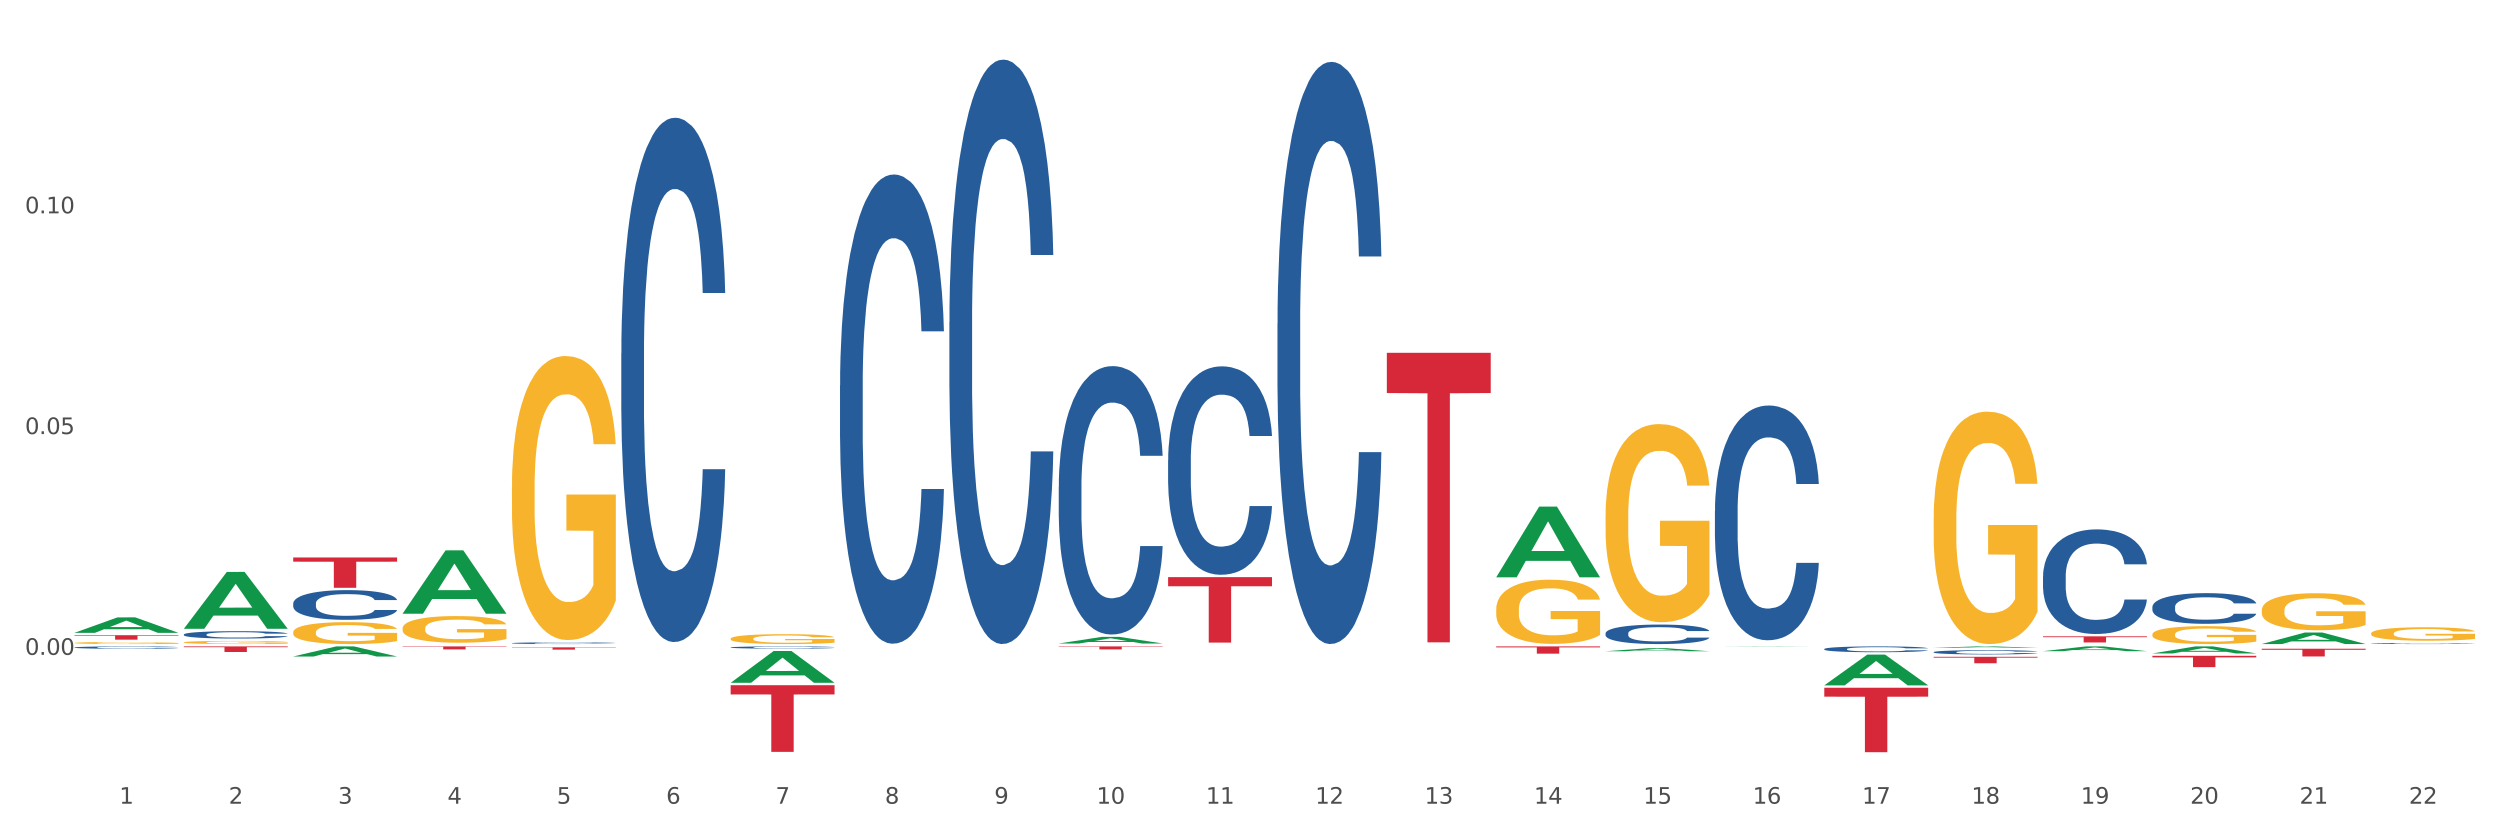 <?xml version="1.0" encoding="utf-8" standalone="no"?>
<!DOCTYPE svg PUBLIC "-//W3C//DTD SVG 1.1//EN"
  "http://www.w3.org/Graphics/SVG/1.1/DTD/svg11.dtd">
<svg xmlns:xlink="http://www.w3.org/1999/xlink" width="1080pt" height="360pt" viewBox="0 0 1080 360" xmlns="http://www.w3.org/2000/svg" version="1.1">
 <rect x="0" y="0" width="1080" height="360" fill="#333333" stroke="none"/>
 <defs>
  <style type="text/css">*{stroke-linejoin: round; stroke-linecap: butt}</style>
 </defs>
 <g id="figure_1">
  <g id="patch_1">
   <path d="M 0 360 
L 1080 360 
L 1080 0 
L 0 0 
z
" style="fill: #ffffff; stroke: #ffffff; stroke-linejoin: miter"/>
  </g>
  <g id="axes_1">
   <g id="matplotlib.axis_1">
    <g id="xtick_1">
     <g id="text_1">
      <!-- 1 -->
      <g style="fill: #4d4d4d" transform="translate(51.562 347.204) scale(0.096 -0.096)">
       <defs>
        <path id="DejaVuSans-31" d="M 794 531 
L 1825 531 
L 1825 4091 
L 703 3866 
L 703 4441 
L 1819 4666 
L 2450 4666 
L 2450 531 
L 3481 531 
L 3481 0 
L 794 0 
L 794 531 
z
" transform="scale(0.016)"/>
       </defs>
       <use xlink:href="#DejaVuSans-31"/>
      </g>
     </g>
    </g>
    <g id="xtick_2">
     <g id="text_2">
      <!-- 2 -->
      <g style="fill: #4d4d4d" transform="translate(98.807 347.204) scale(0.096 -0.096)">
       <defs>
        <path id="DejaVuSans-32" d="M 1228 531 
L 3431 531 
L 3431 0 
L 469 0 
L 469 531 
Q 828 903 1448 1529 
Q 2069 2156 2228 2338 
Q 2531 2678 2651 2914 
Q 2772 3150 2772 3378 
Q 2772 3750 2511 3984 
Q 2250 4219 1831 4219 
Q 1534 4219 1204 4116 
Q 875 4013 500 3803 
L 500 4441 
Q 881 4594 1212 4672 
Q 1544 4750 1819 4750 
Q 2544 4750 2975 4387 
Q 3406 4025 3406 3419 
Q 3406 3131 3298 2873 
Q 3191 2616 2906 2266 
Q 2828 2175 2409 1742 
Q 1991 1309 1228 531 
z
" transform="scale(0.016)"/>
       </defs>
       <use xlink:href="#DejaVuSans-32"/>
      </g>
     </g>
    </g>
    <g id="xtick_3">
     <g id="text_3">
      <!-- 3 -->
      <g style="fill: #4d4d4d" transform="translate(146.052 347.204) scale(0.096 -0.096)">
       <defs>
        <path id="DejaVuSans-33" d="M 2597 2516 
Q 3050 2419 3304 2112 
Q 3559 1806 3559 1356 
Q 3559 666 3084 287 
Q 2609 -91 1734 -91 
Q 1441 -91 1130 -33 
Q 819 25 488 141 
L 488 750 
Q 750 597 1062 519 
Q 1375 441 1716 441 
Q 2309 441 2620 675 
Q 2931 909 2931 1356 
Q 2931 1769 2642 2001 
Q 2353 2234 1838 2234 
L 1294 2234 
L 1294 2753 
L 1863 2753 
Q 2328 2753 2575 2939 
Q 2822 3125 2822 3475 
Q 2822 3834 2567 4026 
Q 2313 4219 1838 4219 
Q 1578 4219 1281 4162 
Q 984 4106 628 3988 
L 628 4550 
Q 988 4650 1302 4700 
Q 1616 4750 1894 4750 
Q 2613 4750 3031 4423 
Q 3450 4097 3450 3541 
Q 3450 3153 3228 2886 
Q 3006 2619 2597 2516 
z
" transform="scale(0.016)"/>
       </defs>
       <use xlink:href="#DejaVuSans-33"/>
      </g>
     </g>
    </g>
    <g id="xtick_4">
     <g id="text_4">
      <!-- 4 -->
      <g style="fill: #4d4d4d" transform="translate(193.297 347.204) scale(0.096 -0.096)">
       <defs>
        <path id="DejaVuSans-34" d="M 2419 4116 
L 825 1625 
L 2419 1625 
L 2419 4116 
z
M 2253 4666 
L 3047 4666 
L 3047 1625 
L 3713 1625 
L 3713 1100 
L 3047 1100 
L 3047 0 
L 2419 0 
L 2419 1100 
L 313 1100 
L 313 1709 
L 2253 4666 
z
" transform="scale(0.016)"/>
       </defs>
       <use xlink:href="#DejaVuSans-34"/>
      </g>
     </g>
    </g>
    <g id="xtick_5">
     <g id="text_5">
      <!-- 5 -->
      <g style="fill: #4d4d4d" transform="translate(240.542 347.204) scale(0.096 -0.096)">
       <defs>
        <path id="DejaVuSans-35" d="M 691 4666 
L 3169 4666 
L 3169 4134 
L 1269 4134 
L 1269 2991 
Q 1406 3038 1543 3061 
Q 1681 3084 1819 3084 
Q 2600 3084 3056 2656 
Q 3513 2228 3513 1497 
Q 3513 744 3044 326 
Q 2575 -91 1722 -91 
Q 1428 -91 1123 -41 
Q 819 9 494 109 
L 494 744 
Q 775 591 1075 516 
Q 1375 441 1709 441 
Q 2250 441 2565 725 
Q 2881 1009 2881 1497 
Q 2881 1984 2565 2268 
Q 2250 2553 1709 2553 
Q 1456 2553 1204 2497 
Q 953 2441 691 2322 
L 691 4666 
z
" transform="scale(0.016)"/>
       </defs>
       <use xlink:href="#DejaVuSans-35"/>
      </g>
     </g>
    </g>
    <g id="xtick_6">
     <g id="text_6">
      <!-- 6 -->
      <g style="fill: #4d4d4d" transform="translate(287.787 347.204) scale(0.096 -0.096)">
       <defs>
        <path id="DejaVuSans-36" d="M 2113 2584 
Q 1688 2584 1439 2293 
Q 1191 2003 1191 1497 
Q 1191 994 1439 701 
Q 1688 409 2113 409 
Q 2538 409 2786 701 
Q 3034 994 3034 1497 
Q 3034 2003 2786 2293 
Q 2538 2584 2113 2584 
z
M 3366 4563 
L 3366 3988 
Q 3128 4100 2886 4159 
Q 2644 4219 2406 4219 
Q 1781 4219 1451 3797 
Q 1122 3375 1075 2522 
Q 1259 2794 1537 2939 
Q 1816 3084 2150 3084 
Q 2853 3084 3261 2657 
Q 3669 2231 3669 1497 
Q 3669 778 3244 343 
Q 2819 -91 2113 -91 
Q 1303 -91 875 529 
Q 447 1150 447 2328 
Q 447 3434 972 4092 
Q 1497 4750 2381 4750 
Q 2619 4750 2861 4703 
Q 3103 4656 3366 4563 
z
" transform="scale(0.016)"/>
       </defs>
       <use xlink:href="#DejaVuSans-36"/>
      </g>
     </g>
    </g>
    <g id="xtick_7">
     <g id="text_7">
      <!-- 7 -->
      <g style="fill: #4d4d4d" transform="translate(335.032 347.204) scale(0.096 -0.096)">
       <defs>
        <path id="DejaVuSans-37" d="M 525 4666 
L 3525 4666 
L 3525 4397 
L 1831 0 
L 1172 0 
L 2766 4134 
L 525 4134 
L 525 4666 
z
" transform="scale(0.016)"/>
       </defs>
       <use xlink:href="#DejaVuSans-37"/>
      </g>
     </g>
    </g>
    <g id="xtick_8">
     <g id="text_8">
      <!-- 8 -->
      <g style="fill: #4d4d4d" transform="translate(382.276 347.204) scale(0.096 -0.096)">
       <defs>
        <path id="DejaVuSans-38" d="M 2034 2216 
Q 1584 2216 1326 1975 
Q 1069 1734 1069 1313 
Q 1069 891 1326 650 
Q 1584 409 2034 409 
Q 2484 409 2743 651 
Q 3003 894 3003 1313 
Q 3003 1734 2745 1975 
Q 2488 2216 2034 2216 
z
M 1403 2484 
Q 997 2584 770 2862 
Q 544 3141 544 3541 
Q 544 4100 942 4425 
Q 1341 4750 2034 4750 
Q 2731 4750 3128 4425 
Q 3525 4100 3525 3541 
Q 3525 3141 3298 2862 
Q 3072 2584 2669 2484 
Q 3125 2378 3379 2068 
Q 3634 1759 3634 1313 
Q 3634 634 3220 271 
Q 2806 -91 2034 -91 
Q 1263 -91 848 271 
Q 434 634 434 1313 
Q 434 1759 690 2068 
Q 947 2378 1403 2484 
z
M 1172 3481 
Q 1172 3119 1398 2916 
Q 1625 2713 2034 2713 
Q 2441 2713 2670 2916 
Q 2900 3119 2900 3481 
Q 2900 3844 2670 4047 
Q 2441 4250 2034 4250 
Q 1625 4250 1398 4047 
Q 1172 3844 1172 3481 
z
" transform="scale(0.016)"/>
       </defs>
       <use xlink:href="#DejaVuSans-38"/>
      </g>
     </g>
    </g>
    <g id="xtick_9">
     <g id="text_9">
      <!-- 9 -->
      <g style="fill: #4d4d4d" transform="translate(429.521 347.204) scale(0.096 -0.096)">
       <defs>
        <path id="DejaVuSans-39" d="M 703 97 
L 703 672 
Q 941 559 1184 500 
Q 1428 441 1663 441 
Q 2288 441 2617 861 
Q 2947 1281 2994 2138 
Q 2813 1869 2534 1725 
Q 2256 1581 1919 1581 
Q 1219 1581 811 2004 
Q 403 2428 403 3163 
Q 403 3881 828 4315 
Q 1253 4750 1959 4750 
Q 2769 4750 3195 4129 
Q 3622 3509 3622 2328 
Q 3622 1225 3098 567 
Q 2575 -91 1691 -91 
Q 1453 -91 1209 -44 
Q 966 3 703 97 
z
M 1959 2075 
Q 2384 2075 2632 2365 
Q 2881 2656 2881 3163 
Q 2881 3666 2632 3958 
Q 2384 4250 1959 4250 
Q 1534 4250 1286 3958 
Q 1038 3666 1038 3163 
Q 1038 2656 1286 2365 
Q 1534 2075 1959 2075 
z
" transform="scale(0.016)"/>
       </defs>
       <use xlink:href="#DejaVuSans-39"/>
      </g>
     </g>
    </g>
    <g id="xtick_10">
     <g id="text_10">
      <!-- 10 -->
      <g style="fill: #4d4d4d" transform="translate(473.712 347.204) scale(0.096 -0.096)">
       <defs>
        <path id="DejaVuSans-30" d="M 2034 4250 
Q 1547 4250 1301 3770 
Q 1056 3291 1056 2328 
Q 1056 1369 1301 889 
Q 1547 409 2034 409 
Q 2525 409 2770 889 
Q 3016 1369 3016 2328 
Q 3016 3291 2770 3770 
Q 2525 4250 2034 4250 
z
M 2034 4750 
Q 2819 4750 3233 4129 
Q 3647 3509 3647 2328 
Q 3647 1150 3233 529 
Q 2819 -91 2034 -91 
Q 1250 -91 836 529 
Q 422 1150 422 2328 
Q 422 3509 836 4129 
Q 1250 4750 2034 4750 
z
" transform="scale(0.016)"/>
       </defs>
       <use xlink:href="#DejaVuSans-31"/>
       <use xlink:href="#DejaVuSans-30" transform="translate(63.623 0)"/>
      </g>
     </g>
    </g>
    <g id="xtick_11">
     <g id="text_11">
      <!-- 11 -->
      <g style="fill: #4d4d4d" transform="translate(520.957 347.204) scale(0.096 -0.096)">
       <use xlink:href="#DejaVuSans-31"/>
       <use xlink:href="#DejaVuSans-31" transform="translate(63.623 0)"/>
      </g>
     </g>
    </g>
    <g id="xtick_12">
     <g id="text_12">
      <!-- 12 -->
      <g style="fill: #4d4d4d" transform="translate(568.202 347.204) scale(0.096 -0.096)">
       <use xlink:href="#DejaVuSans-31"/>
       <use xlink:href="#DejaVuSans-32" transform="translate(63.623 0)"/>
      </g>
     </g>
    </g>
    <g id="xtick_13">
     <g id="text_13">
      <!-- 13 -->
      <g style="fill: #4d4d4d" transform="translate(615.447 347.204) scale(0.096 -0.096)">
       <use xlink:href="#DejaVuSans-31"/>
       <use xlink:href="#DejaVuSans-33" transform="translate(63.623 0)"/>
      </g>
     </g>
    </g>
    <g id="xtick_14">
     <g id="text_14">
      <!-- 14 -->
      <g style="fill: #4d4d4d" transform="translate(662.692 347.204) scale(0.096 -0.096)">
       <use xlink:href="#DejaVuSans-31"/>
       <use xlink:href="#DejaVuSans-34" transform="translate(63.623 0)"/>
      </g>
     </g>
    </g>
    <g id="xtick_15">
     <g id="text_15">
      <!-- 15 -->
      <g style="fill: #4d4d4d" transform="translate(709.937 347.204) scale(0.096 -0.096)">
       <use xlink:href="#DejaVuSans-31"/>
       <use xlink:href="#DejaVuSans-35" transform="translate(63.623 0)"/>
      </g>
     </g>
    </g>
    <g id="xtick_16">
     <g id="text_16">
      <!-- 16 -->
      <g style="fill: #4d4d4d" transform="translate(757.181 347.204) scale(0.096 -0.096)">
       <use xlink:href="#DejaVuSans-31"/>
       <use xlink:href="#DejaVuSans-36" transform="translate(63.623 0)"/>
      </g>
     </g>
    </g>
    <g id="xtick_17">
     <g id="text_17">
      <!-- 17 -->
      <g style="fill: #4d4d4d" transform="translate(804.426 347.204) scale(0.096 -0.096)">
       <use xlink:href="#DejaVuSans-31"/>
       <use xlink:href="#DejaVuSans-37" transform="translate(63.623 0)"/>
      </g>
     </g>
    </g>
    <g id="xtick_18">
     <g id="text_18">
      <!-- 18 -->
      <g style="fill: #4d4d4d" transform="translate(851.671 347.204) scale(0.096 -0.096)">
       <use xlink:href="#DejaVuSans-31"/>
       <use xlink:href="#DejaVuSans-38" transform="translate(63.623 0)"/>
      </g>
     </g>
    </g>
    <g id="xtick_19">
     <g id="text_19">
      <!-- 19 -->
      <g style="fill: #4d4d4d" transform="translate(898.916 347.204) scale(0.096 -0.096)">
       <use xlink:href="#DejaVuSans-31"/>
       <use xlink:href="#DejaVuSans-39" transform="translate(63.623 0)"/>
      </g>
     </g>
    </g>
    <g id="xtick_20">
     <g id="text_20">
      <!-- 20 -->
      <g style="fill: #4d4d4d" transform="translate(946.161 347.204) scale(0.096 -0.096)">
       <use xlink:href="#DejaVuSans-32"/>
       <use xlink:href="#DejaVuSans-30" transform="translate(63.623 0)"/>
      </g>
     </g>
    </g>
    <g id="xtick_21">
     <g id="text_21">
      <!-- 21 -->
      <g style="fill: #4d4d4d" transform="translate(993.406 347.204) scale(0.096 -0.096)">
       <use xlink:href="#DejaVuSans-32"/>
       <use xlink:href="#DejaVuSans-31" transform="translate(63.623 0)"/>
      </g>
     </g>
    </g>
    <g id="xtick_22">
     <g id="text_22">
      <!-- 22 -->
      <g style="fill: #4d4d4d" transform="translate(1040.651 347.204) scale(0.096 -0.096)">
       <use xlink:href="#DejaVuSans-32"/>
       <use xlink:href="#DejaVuSans-32" transform="translate(63.623 0)"/>
      </g>
     </g>
    </g>
    <g id="xtick_23"/>
    <g id="xtick_24"/>
    <g id="xtick_25"/>
    <g id="xtick_26"/>
    <g id="xtick_27"/>
    <g id="xtick_28"/>
    <g id="xtick_29"/>
    <g id="xtick_30"/>
    <g id="xtick_31"/>
    <g id="xtick_32"/>
    <g id="xtick_33"/>
    <g id="xtick_34"/>
    <g id="xtick_35"/>
    <g id="xtick_36"/>
    <g id="xtick_37"/>
    <g id="xtick_38"/>
    <g id="xtick_39"/>
    <g id="xtick_40"/>
    <g id="xtick_41"/>
    <g id="xtick_42"/>
    <g id="xtick_43"/>
   </g>
   <g id="matplotlib.axis_2">
    <g id="ytick_1">
     <g id="text_23">
      <!-- 0.00 -->
      <g style="fill: #4d4d4d" transform="translate(10.8 282.893) scale(0.096 -0.096)">
       <defs>
        <path id="DejaVuSans-2e" d="M 684 794 
L 1344 794 
L 1344 0 
L 684 0 
L 684 794 
z
" transform="scale(0.016)"/>
       </defs>
       <use xlink:href="#DejaVuSans-30"/>
       <use xlink:href="#DejaVuSans-2e" transform="translate(63.623 0)"/>
       <use xlink:href="#DejaVuSans-30" transform="translate(95.41 0)"/>
       <use xlink:href="#DejaVuSans-30" transform="translate(159.033 0)"/>
      </g>
     </g>
    </g>
    <g id="ytick_2">
     <g id="text_24">
      <!-- 0.05 -->
      <g style="fill: #4d4d4d" transform="translate(10.8 187.526) scale(0.096 -0.096)">
       <use xlink:href="#DejaVuSans-30"/>
       <use xlink:href="#DejaVuSans-2e" transform="translate(63.623 0)"/>
       <use xlink:href="#DejaVuSans-30" transform="translate(95.41 0)"/>
       <use xlink:href="#DejaVuSans-35" transform="translate(159.033 0)"/>
      </g>
     </g>
    </g>
    <g id="ytick_3">
     <g id="text_25">
      <!-- 0.10 -->
      <g style="fill: #4d4d4d" transform="translate(10.8 92.16) scale(0.096 -0.096)">
       <use xlink:href="#DejaVuSans-30"/>
       <use xlink:href="#DejaVuSans-2e" transform="translate(63.623 0)"/>
       <use xlink:href="#DejaVuSans-31" transform="translate(95.41 0)"/>
       <use xlink:href="#DejaVuSans-30" transform="translate(159.033 0)"/>
      </g>
     </g>
    </g>
    <g id="ytick_4"/>
    <g id="ytick_5"/>
    <g id="ytick_6"/>
    <g id="ytick_7"/>
   </g>
   <g id="PolyCollection_1">
    <path d="M 693.603 281.335 
L 693.65 281.334 
L 712.158 280.017 
L 719.839 280.016 
L 738.486 281.338 
L 729.602 281.338 
L 725.576 281.03 
L 706.467 281.03 
L 706.328 281.035 
L 702.441 281.338 
L 693.603 281.338 
L 693.603 281.335 
L 708.873 280.846 
L 723.17 280.845 
L 716.091 280.297 
L 715.998 280.295 
L 715.906 280.299 
L 708.826 280.845 
L 708.873 280.846 
L 693.603 281.335 
z
" clip-path="url(#p22fab26040)" style="fill: #109648"/>
    <path d="M 646.358 249.363 
L 646.405 249.334 
L 664.913 218.864 
L 672.594 218.835 
L 691.241 249.42 
L 682.357 249.42 
L 678.331 242.298 
L 659.222 242.298 
L 659.083 242.413 
L 655.196 249.42 
L 646.358 249.42 
L 646.358 249.363 
L 661.628 238.048 
L 675.925 238.019 
L 668.846 225.354 
L 668.753 225.297 
L 668.661 225.383 
L 661.581 238.019 
L 661.628 238.048 
L 646.358 249.363 
z
" clip-path="url(#p22fab26040)" style="fill: #109648"/>
    <path d="M 457.379 277.992 
L 457.425 277.989 
L 475.933 275.133 
L 483.614 275.13 
L 502.262 277.997 
L 493.378 277.997 
L 489.352 277.33 
L 470.242 277.33 
L 470.103 277.341 
L 466.217 277.997 
L 457.379 277.997 
L 457.379 277.992 
L 472.648 276.931 
L 486.946 276.929 
L 479.866 275.742 
L 479.774 275.736 
L 479.681 275.744 
L 472.602 276.929 
L 472.648 276.931 
L 457.379 277.992 
z
" clip-path="url(#p22fab26040)" style="fill: #109648"/>
    <path d="M 315.644 294.956 
L 315.691 294.943 
L 334.199 281.237 
L 341.88 281.224 
L 360.527 294.982 
L 351.643 294.982 
L 347.617 291.778 
L 328.508 291.778 
L 328.369 291.83 
L 324.482 294.982 
L 315.644 294.982 
L 315.644 294.956 
L 330.914 289.866 
L 345.211 289.853 
L 338.132 284.156 
L 338.039 284.13 
L 337.947 284.169 
L 330.867 289.853 
L 330.914 289.866 
L 315.644 294.956 
z
" clip-path="url(#p22fab26040)" style="fill: #109648"/>
    <path d="M 173.91 271.464 
L 173.963 271.453 
L 173.963 271.075 
L 174.069 270.749 
L 174.598 269.961 
L 175.393 269.31 
L 175.976 268.963 
L 176.559 268.679 
L 177.248 268.396 
L 178.096 268.101 
L 179.633 267.671 
L 180.586 267.45 
L 181.752 267.219 
L 183.872 266.883 
L 185.408 266.693 
L 186.998 266.536 
L 189.595 266.347 
L 191.29 266.263 
L 193.092 266.2 
L 195.265 266.158 
L 196.907 266.147 
L 200.511 266.179 
L 203.584 266.273 
L 205.068 266.347 
L 206.975 266.473 
L 207.982 266.557 
L 209.625 266.725 
L 211.321 266.946 
L 212.486 267.135 
L 214.235 267.492 
L 215.56 267.849 
L 216.779 268.291 
L 217.415 268.595 
L 217.891 268.879 
L 218.315 269.205 
L 218.739 269.72 
L 209.201 269.72 
L 208.83 269.352 
L 208.247 269.005 
L 207.399 268.669 
L 206.658 268.459 
L 205.386 268.196 
L 204.22 268.028 
L 203.001 267.902 
L 201.517 267.797 
L 200.352 267.744 
L 198.709 267.702 
L 195.477 267.713 
L 193.304 267.797 
L 191.82 267.902 
L 190.866 267.996 
L 190.019 268.101 
L 189.065 268.249 
L 187.952 268.469 
L 187.157 268.669 
L 186.362 268.921 
L 185.726 269.173 
L 185.144 269.467 
L 184.667 269.783 
L 184.296 270.108 
L 183.978 270.508 
L 183.713 271.17 
L 183.713 272.609 
L 183.819 272.935 
L 184.084 273.366 
L 184.402 273.692 
L 184.932 274.08 
L 185.408 274.343 
L 186.309 274.721 
L 187.316 275.037 
L 188.111 275.236 
L 188.906 275.404 
L 190.284 275.635 
L 191.82 275.825 
L 193.145 275.94 
L 194.947 276.045 
L 196.165 276.087 
L 197.225 276.108 
L 199.822 276.108 
L 201.676 276.077 
L 203.743 276.003 
L 205.333 275.909 
L 206.658 275.793 
L 208.141 275.604 
L 209.095 275.425 
L 209.095 273.229 
L 197.437 273.219 
L 197.437 271.758 
L 218.792 271.758 
L 218.792 276.045 
L 217.891 276.266 
L 216.885 276.466 
L 215.825 276.644 
L 214.235 276.865 
L 212.327 277.075 
L 210.632 277.222 
L 208.83 277.348 
L 206.711 277.464 
L 203.955 277.569 
L 202.259 277.611 
L 200.14 277.642 
L 197.649 277.653 
L 195.477 277.632 
L 193.357 277.579 
L 191.131 277.485 
L 188.959 277.348 
L 187.316 277.212 
L 185.673 277.044 
L 183.925 276.823 
L 182.547 276.613 
L 181.487 276.424 
L 180.321 276.182 
L 179.05 275.867 
L 178.096 275.583 
L 177.248 275.289 
L 176.347 274.91 
L 175.711 274.585 
L 175.075 274.175 
L 174.704 273.87 
L 174.281 273.397 
L 173.963 272.735 
L 173.91 271.464 
z
" clip-path="url(#p22fab26040)" style="fill: #f7b32b"/>
    <path d="M 126.665 273.145 
L 126.718 273.136 
L 126.718 272.826 
L 126.824 272.558 
L 127.354 271.91 
L 128.148 271.375 
L 128.731 271.09 
L 129.314 270.857 
L 130.003 270.623 
L 130.851 270.382 
L 132.388 270.028 
L 133.342 269.846 
L 134.507 269.656 
L 136.627 269.38 
L 138.164 269.225 
L 139.753 269.095 
L 142.35 268.94 
L 144.046 268.87 
L 145.847 268.819 
L 148.02 268.784 
L 149.662 268.775 
L 153.266 268.801 
L 156.339 268.879 
L 157.823 268.94 
L 159.731 269.043 
L 160.737 269.112 
L 162.38 269.25 
L 164.076 269.432 
L 165.242 269.587 
L 166.99 269.881 
L 168.315 270.174 
L 169.534 270.537 
L 170.17 270.788 
L 170.647 271.021 
L 171.07 271.288 
L 171.494 271.712 
L 161.956 271.712 
L 161.585 271.409 
L 161.002 271.124 
L 160.155 270.848 
L 159.413 270.675 
L 158.141 270.459 
L 156.975 270.321 
L 155.756 270.218 
L 154.273 270.131 
L 153.107 270.088 
L 151.464 270.054 
L 148.232 270.062 
L 146.059 270.131 
L 144.575 270.218 
L 143.622 270.295 
L 142.774 270.382 
L 141.82 270.503 
L 140.707 270.684 
L 139.912 270.848 
L 139.117 271.055 
L 138.482 271.263 
L 137.899 271.504 
L 137.422 271.763 
L 137.051 272.031 
L 136.733 272.359 
L 136.468 272.903 
L 136.468 274.086 
L 136.574 274.354 
L 136.839 274.708 
L 137.157 274.976 
L 137.687 275.295 
L 138.164 275.511 
L 139.064 275.822 
L 140.071 276.081 
L 140.866 276.245 
L 141.661 276.383 
L 143.039 276.573 
L 144.575 276.729 
L 145.9 276.824 
L 147.702 276.91 
L 148.921 276.945 
L 149.98 276.962 
L 152.577 276.962 
L 154.432 276.936 
L 156.498 276.876 
L 158.088 276.798 
L 159.413 276.703 
L 160.896 276.547 
L 161.85 276.401 
L 161.85 274.596 
L 150.192 274.587 
L 150.192 273.387 
L 171.547 273.387 
L 171.547 276.91 
L 170.647 277.092 
L 169.64 277.256 
L 168.58 277.402 
L 166.99 277.584 
L 165.083 277.756 
L 163.387 277.877 
L 161.585 277.981 
L 159.466 278.076 
L 156.71 278.162 
L 155.014 278.197 
L 152.895 278.223 
L 150.404 278.231 
L 148.232 278.214 
L 146.112 278.171 
L 143.887 278.093 
L 141.714 277.981 
L 140.071 277.869 
L 138.429 277.731 
L 136.68 277.549 
L 135.302 277.376 
L 134.242 277.221 
L 133.077 277.022 
L 131.805 276.763 
L 130.851 276.53 
L 130.003 276.288 
L 129.102 275.978 
L 128.466 275.71 
L 127.831 275.373 
L 127.46 275.123 
L 127.036 274.734 
L 126.718 274.19 
L 126.665 273.145 
z
" clip-path="url(#p22fab26040)" style="fill: #f7b32b"/>
    <path d="M 79.42 277.502 
L 79.473 277.5 
L 79.473 277.456 
L 79.579 277.417 
L 80.109 277.324 
L 80.904 277.248 
L 81.486 277.207 
L 82.069 277.173 
L 82.758 277.14 
L 83.606 277.105 
L 85.143 277.054 
L 86.097 277.028 
L 87.262 277.001 
L 89.382 276.961 
L 90.919 276.939 
L 92.508 276.921 
L 95.105 276.898 
L 96.801 276.888 
L 98.602 276.881 
L 100.775 276.876 
L 102.418 276.875 
L 106.021 276.878 
L 109.094 276.89 
L 110.578 276.898 
L 112.486 276.913 
L 113.493 276.923 
L 115.135 276.943 
L 116.831 276.969 
L 117.997 276.991 
L 119.745 277.033 
L 121.07 277.075 
L 122.289 277.127 
L 122.925 277.163 
L 123.402 277.197 
L 123.826 277.235 
L 124.25 277.296 
L 114.711 277.296 
L 114.34 277.253 
L 113.757 277.212 
L 112.91 277.172 
L 112.168 277.147 
L 110.896 277.116 
L 109.73 277.096 
L 108.511 277.082 
L 107.028 277.069 
L 105.862 277.063 
L 104.219 277.058 
L 100.987 277.059 
L 98.814 277.069 
L 97.331 277.082 
L 96.377 277.093 
L 95.529 277.105 
L 94.575 277.122 
L 93.462 277.148 
L 92.667 277.172 
L 91.873 277.202 
L 91.237 277.232 
L 90.654 277.266 
L 90.177 277.303 
L 89.806 277.342 
L 89.488 277.389 
L 89.223 277.467 
L 89.223 277.637 
L 89.329 277.675 
L 89.594 277.726 
L 89.912 277.764 
L 90.442 277.81 
L 90.919 277.841 
L 91.82 277.886 
L 92.826 277.923 
L 93.621 277.946 
L 94.416 277.966 
L 95.794 277.994 
L 97.331 278.016 
L 98.655 278.029 
L 100.457 278.042 
L 101.676 278.047 
L 102.736 278.049 
L 105.332 278.049 
L 107.187 278.046 
L 109.253 278.037 
L 110.843 278.026 
L 112.168 278.012 
L 113.651 277.99 
L 114.605 277.969 
L 114.605 277.71 
L 102.947 277.709 
L 102.947 277.536 
L 124.303 277.536 
L 124.303 278.042 
L 123.402 278.068 
L 122.395 278.091 
L 121.335 278.112 
L 119.745 278.138 
L 117.838 278.163 
L 116.142 278.181 
L 114.34 278.195 
L 112.221 278.209 
L 109.465 278.222 
L 107.77 278.226 
L 105.65 278.23 
L 103.159 278.231 
L 100.987 278.229 
L 98.867 278.223 
L 96.642 278.212 
L 94.469 278.195 
L 92.826 278.179 
L 91.184 278.16 
L 89.435 278.134 
L 88.057 278.109 
L 86.997 278.086 
L 85.832 278.058 
L 84.56 278.021 
L 83.606 277.987 
L 82.758 277.953 
L 81.857 277.908 
L 81.222 277.87 
L 80.586 277.821 
L 80.215 277.785 
L 79.791 277.73 
L 79.473 277.652 
L 79.42 277.502 
z
" clip-path="url(#p22fab26040)" style="fill: #f7b32b"/>
    <path d="M 32.175 277.752 
L 32.228 277.751 
L 32.228 277.722 
L 32.334 277.697 
L 32.864 277.636 
L 33.659 277.585 
L 34.242 277.558 
L 34.825 277.536 
L 35.513 277.514 
L 36.361 277.492 
L 37.898 277.458 
L 38.852 277.441 
L 40.018 277.423 
L 42.137 277.397 
L 43.674 277.383 
L 45.264 277.37 
L 47.86 277.356 
L 49.556 277.349 
L 51.357 277.344 
L 53.53 277.341 
L 55.173 277.34 
L 58.776 277.343 
L 61.849 277.35 
L 63.333 277.356 
L 65.241 277.365 
L 66.248 277.372 
L 67.89 277.385 
L 69.586 277.402 
L 70.752 277.417 
L 72.5 277.444 
L 73.825 277.472 
L 75.044 277.506 
L 75.68 277.53 
L 76.157 277.552 
L 76.581 277.577 
L 77.005 277.617 
L 67.466 277.617 
L 67.095 277.588 
L 66.513 277.562 
L 65.665 277.536 
L 64.923 277.519 
L 63.651 277.499 
L 62.485 277.486 
L 61.267 277.476 
L 59.783 277.468 
L 58.617 277.464 
L 56.974 277.461 
L 53.742 277.462 
L 51.569 277.468 
L 50.086 277.476 
L 49.132 277.483 
L 48.284 277.492 
L 47.33 277.503 
L 46.217 277.52 
L 45.423 277.536 
L 44.628 277.555 
L 43.992 277.575 
L 43.409 277.597 
L 42.932 277.622 
L 42.561 277.647 
L 42.243 277.678 
L 41.978 277.729 
L 41.978 277.841 
L 42.084 277.866 
L 42.349 277.899 
L 42.667 277.925 
L 43.197 277.955 
L 43.674 277.975 
L 44.575 278.004 
L 45.581 278.029 
L 46.376 278.044 
L 47.171 278.057 
L 48.549 278.075 
L 50.086 278.09 
L 51.41 278.099 
L 53.212 278.107 
L 54.431 278.11 
L 55.491 278.112 
L 58.087 278.112 
L 59.942 278.109 
L 62.008 278.104 
L 63.598 278.096 
L 64.923 278.087 
L 66.407 278.073 
L 67.36 278.059 
L 67.36 277.889 
L 55.703 277.888 
L 55.703 277.775 
L 77.058 277.775 
L 77.058 278.107 
L 76.157 278.124 
L 75.15 278.139 
L 74.09 278.153 
L 72.5 278.17 
L 70.593 278.187 
L 68.897 278.198 
L 67.095 278.208 
L 64.976 278.217 
L 62.22 278.225 
L 60.525 278.228 
L 58.405 278.231 
L 55.915 278.231 
L 53.742 278.23 
L 51.622 278.226 
L 49.397 278.218 
L 47.224 278.208 
L 45.581 278.197 
L 43.939 278.184 
L 42.19 278.167 
L 40.812 278.151 
L 39.753 278.136 
L 38.587 278.117 
L 37.315 278.093 
L 36.361 278.071 
L 35.513 278.048 
L 34.613 278.019 
L 33.977 277.994 
L 33.341 277.962 
L 32.97 277.938 
L 32.546 277.902 
L 32.228 277.851 
L 32.175 277.752 
z
" clip-path="url(#p22fab26040)" style="fill: #f7b32b"/>
    <path d="M 882.583 281.311 
L 882.629 281.309 
L 901.137 279.247 
L 908.818 279.245 
L 927.465 281.314 
L 918.581 281.314 
L 914.556 280.833 
L 895.446 280.833 
L 895.307 280.84 
L 891.42 281.314 
L 882.583 281.314 
L 882.583 281.311 
L 897.852 280.545 
L 912.15 280.543 
L 905.07 279.686 
L 904.978 279.682 
L 904.885 279.688 
L 897.806 280.543 
L 897.852 280.545 
L 882.583 281.311 
z
" clip-path="url(#p22fab26040)" style="fill: #109648"/>
    <path d="M 835.338 279.865 
L 835.384 279.864 
L 853.892 279.246 
L 861.573 279.245 
L 880.221 279.866 
L 871.337 279.866 
L 867.311 279.722 
L 848.201 279.722 
L 848.062 279.724 
L 844.176 279.866 
L 835.338 279.866 
L 835.338 279.865 
L 850.607 279.635 
L 864.905 279.635 
L 857.825 279.378 
L 857.733 279.377 
L 857.64 279.378 
L 850.561 279.635 
L 850.607 279.635 
L 835.338 279.865 
z
" clip-path="url(#p22fab26040)" style="fill: #109648"/>
    <path d="M 977.072 278.222 
L 977.119 278.217 
L 995.627 273.269 
L 1003.308 273.264 
L 1021.955 278.231 
L 1013.071 278.231 
L 1009.046 277.075 
L 989.936 277.075 
L 989.797 277.093 
L 985.91 278.231 
L 977.072 278.231 
L 977.072 278.222 
L 992.342 276.385 
L 1006.64 276.38 
L 999.56 274.323 
L 999.468 274.314 
L 999.375 274.328 
L 992.296 276.38 
L 992.342 276.385 
L 977.072 278.222 
z
" clip-path="url(#p22fab26040)" style="fill: #109648"/>
    <path d="M 929.828 282.284 
L 929.874 282.281 
L 948.382 279.248 
L 956.063 279.245 
L 974.71 282.29 
L 965.826 282.29 
L 961.801 281.581 
L 942.691 281.581 
L 942.552 281.592 
L 938.665 282.29 
L 929.828 282.29 
L 929.828 282.284 
L 945.097 281.158 
L 959.395 281.155 
L 952.315 279.894 
L 952.223 279.889 
L 952.13 279.897 
L 945.051 281.155 
L 945.097 281.158 
L 929.828 282.284 
z
" clip-path="url(#p22fab26040)" style="fill: #109648"/>
    <path d="M 788.093 296.057 
L 788.139 296.045 
L 806.648 282.789 
L 814.329 282.777 
L 832.976 296.082 
L 824.092 296.082 
L 820.066 292.984 
L 800.956 292.984 
L 800.817 293.034 
L 796.931 296.082 
L 788.093 296.082 
L 788.093 296.057 
L 803.362 291.135 
L 817.66 291.123 
L 810.581 285.613 
L 810.488 285.588 
L 810.395 285.625 
L 803.316 291.123 
L 803.362 291.135 
L 788.093 296.057 
z
" clip-path="url(#p22fab26040)" style="fill: #109648"/>
    <path d="M 1024.317 273.665 
L 1024.37 273.66 
L 1024.37 273.469 
L 1024.476 273.304 
L 1025.006 272.905 
L 1025.801 272.576 
L 1026.384 272.401 
L 1026.967 272.257 
L 1027.656 272.114 
L 1028.504 271.965 
L 1030.04 271.747 
L 1030.994 271.636 
L 1032.16 271.519 
L 1034.28 271.349 
L 1035.816 271.253 
L 1037.406 271.173 
L 1040.002 271.078 
L 1041.698 271.035 
L 1043.5 271.003 
L 1045.672 270.982 
L 1047.315 270.977 
L 1050.918 270.993 
L 1053.992 271.041 
L 1055.476 271.078 
L 1057.383 271.142 
L 1058.39 271.184 
L 1060.033 271.269 
L 1061.728 271.381 
L 1062.894 271.476 
L 1064.643 271.657 
L 1065.968 271.838 
L 1067.186 272.061 
L 1067.822 272.215 
L 1068.299 272.358 
L 1068.723 272.523 
L 1069.147 272.783 
L 1059.609 272.783 
L 1059.238 272.597 
L 1058.655 272.422 
L 1057.807 272.252 
L 1057.065 272.146 
L 1055.793 272.013 
L 1054.628 271.928 
L 1053.409 271.864 
L 1051.925 271.811 
L 1050.759 271.784 
L 1049.117 271.763 
L 1045.884 271.768 
L 1043.712 271.811 
L 1042.228 271.864 
L 1041.274 271.912 
L 1040.426 271.965 
L 1039.473 272.039 
L 1038.36 272.151 
L 1037.565 272.252 
L 1036.77 272.379 
L 1036.134 272.507 
L 1035.551 272.656 
L 1035.074 272.815 
L 1034.703 272.98 
L 1034.385 273.182 
L 1034.121 273.516 
L 1034.121 274.244 
L 1034.227 274.409 
L 1034.491 274.627 
L 1034.809 274.791 
L 1035.339 274.988 
L 1035.816 275.121 
L 1036.717 275.312 
L 1037.724 275.472 
L 1038.519 275.572 
L 1039.314 275.657 
L 1040.691 275.774 
L 1042.228 275.87 
L 1043.553 275.928 
L 1045.354 275.982 
L 1046.573 276.003 
L 1047.633 276.013 
L 1050.23 276.013 
L 1052.084 275.998 
L 1054.151 275.96 
L 1055.741 275.912 
L 1057.065 275.854 
L 1058.549 275.758 
L 1059.503 275.668 
L 1059.503 274.558 
L 1047.845 274.552 
L 1047.845 273.814 
L 1069.2 273.814 
L 1069.2 275.982 
L 1068.299 276.093 
L 1067.292 276.194 
L 1066.233 276.284 
L 1064.643 276.396 
L 1062.735 276.502 
L 1061.04 276.577 
L 1059.238 276.64 
L 1057.118 276.699 
L 1054.363 276.752 
L 1052.667 276.773 
L 1050.547 276.789 
L 1048.057 276.794 
L 1045.884 276.784 
L 1043.765 276.757 
L 1041.539 276.709 
L 1039.367 276.64 
L 1037.724 276.571 
L 1036.081 276.486 
L 1034.333 276.375 
L 1032.955 276.268 
L 1031.895 276.173 
L 1030.729 276.051 
L 1029.457 275.891 
L 1028.504 275.748 
L 1027.656 275.599 
L 1026.755 275.408 
L 1026.119 275.243 
L 1025.483 275.036 
L 1025.112 274.882 
L 1024.688 274.643 
L 1024.37 274.308 
L 1024.317 273.665 
z
" clip-path="url(#p22fab26040)" style="fill: #f7b32b"/>
    <path d="M 740.848 279.341 
L 740.894 279.341 
L 759.403 279.245 
L 767.084 279.245 
L 785.731 279.342 
L 776.847 279.342 
L 772.821 279.319 
L 753.711 279.319 
L 753.573 279.319 
L 749.686 279.342 
L 740.848 279.342 
L 740.848 279.341 
L 756.117 279.306 
L 770.415 279.306 
L 763.336 279.266 
L 763.243 279.266 
L 763.151 279.266 
L 756.071 279.306 
L 756.117 279.306 
L 740.848 279.341 
z
" clip-path="url(#p22fab26040)" style="fill: #109648"/>
    <path d="M 693.603 222.759 
L 693.656 222.681 
L 693.656 219.867 
L 693.762 217.444 
L 694.292 211.582 
L 695.087 206.735 
L 695.67 204.156 
L 696.253 202.046 
L 696.942 199.935 
L 697.789 197.746 
L 699.326 194.542 
L 700.28 192.9 
L 701.446 191.181 
L 703.565 188.679 
L 705.102 187.272 
L 706.692 186.1 
L 709.288 184.693 
L 710.984 184.067 
L 712.786 183.598 
L 714.958 183.286 
L 716.601 183.208 
L 720.204 183.442 
L 723.278 184.146 
L 724.761 184.693 
L 726.669 185.631 
L 727.676 186.256 
L 729.319 187.507 
L 731.014 189.148 
L 732.18 190.555 
L 733.929 193.213 
L 735.253 195.87 
L 736.472 199.153 
L 737.108 201.42 
L 737.585 203.531 
L 738.009 205.954 
L 738.433 209.784 
L 728.895 209.784 
L 728.524 207.048 
L 727.941 204.469 
L 727.093 201.967 
L 726.351 200.404 
L 725.079 198.45 
L 723.914 197.199 
L 722.695 196.261 
L 721.211 195.48 
L 720.045 195.089 
L 718.403 194.776 
L 715.17 194.854 
L 712.998 195.48 
L 711.514 196.261 
L 710.56 196.965 
L 709.712 197.746 
L 708.758 198.841 
L 707.646 200.482 
L 706.851 201.967 
L 706.056 203.843 
L 705.42 205.719 
L 704.837 207.908 
L 704.36 210.253 
L 703.989 212.676 
L 703.671 215.646 
L 703.406 220.571 
L 703.406 231.279 
L 703.512 233.703 
L 703.777 236.907 
L 704.095 239.331 
L 704.625 242.223 
L 705.102 244.177 
L 706.003 246.991 
L 707.01 249.336 
L 707.805 250.821 
L 708.599 252.072 
L 709.977 253.791 
L 711.514 255.198 
L 712.839 256.058 
L 714.64 256.84 
L 715.859 257.152 
L 716.919 257.309 
L 719.515 257.309 
L 721.37 257.074 
L 723.437 256.527 
L 725.026 255.823 
L 726.351 254.964 
L 727.835 253.557 
L 728.789 252.228 
L 728.789 235.891 
L 717.131 235.813 
L 717.131 224.948 
L 738.486 224.948 
L 738.486 256.84 
L 737.585 258.481 
L 736.578 259.966 
L 735.518 261.295 
L 733.929 262.937 
L 732.021 264.5 
L 730.325 265.594 
L 728.524 266.532 
L 726.404 267.392 
L 723.649 268.174 
L 721.953 268.486 
L 719.833 268.721 
L 717.343 268.799 
L 715.17 268.643 
L 713.051 268.252 
L 710.825 267.548 
L 708.652 266.532 
L 707.01 265.516 
L 705.367 264.265 
L 703.618 262.624 
L 702.241 261.061 
L 701.181 259.654 
L 700.015 257.856 
L 698.743 255.511 
L 697.789 253.4 
L 696.942 251.212 
L 696.041 248.398 
L 695.405 245.975 
L 694.769 242.926 
L 694.398 240.659 
L 693.974 237.142 
L 693.656 232.217 
L 693.603 222.759 
z
" clip-path="url(#p22fab26040)" style="fill: #f7b32b"/>
    <path d="M 32.175 273.375 
L 32.221 273.369 
L 50.73 266.706 
L 58.411 266.699 
L 77.058 273.388 
L 68.174 273.388 
L 64.148 271.83 
L 45.038 271.83 
L 44.899 271.855 
L 41.013 273.388 
L 32.175 273.388 
L 32.175 273.375 
L 47.444 270.901 
L 61.742 270.894 
L 54.663 268.125 
L 54.57 268.112 
L 54.478 268.131 
L 47.398 270.894 
L 47.444 270.901 
L 32.175 273.375 
z
" clip-path="url(#p22fab26040)" style="fill: #109648"/>
    <path d="M 221.154 210.495 
L 221.207 210.383 
L 221.207 206.349 
L 221.313 202.875 
L 221.843 194.471 
L 222.638 187.524 
L 223.221 183.826 
L 223.804 180.8 
L 224.493 177.775 
L 225.341 174.637 
L 226.877 170.043 
L 227.831 167.69 
L 228.997 165.225 
L 231.117 161.639 
L 232.653 159.622 
L 234.243 157.941 
L 236.84 155.924 
L 238.535 155.027 
L 240.337 154.355 
L 242.51 153.907 
L 244.152 153.795 
L 247.756 154.131 
L 250.829 155.14 
L 252.313 155.924 
L 254.22 157.269 
L 255.227 158.165 
L 256.87 159.958 
L 258.566 162.311 
L 259.731 164.328 
L 261.48 168.138 
L 262.805 171.948 
L 264.024 176.654 
L 264.659 179.904 
L 265.136 182.929 
L 265.56 186.403 
L 265.984 191.894 
L 256.446 191.894 
L 256.075 187.972 
L 255.492 184.274 
L 254.644 180.688 
L 253.902 178.447 
L 252.631 175.646 
L 251.465 173.853 
L 250.246 172.508 
L 248.762 171.388 
L 247.597 170.827 
L 245.954 170.379 
L 242.721 170.491 
L 240.549 171.388 
L 239.065 172.508 
L 238.111 173.517 
L 237.263 174.637 
L 236.31 176.206 
L 235.197 178.559 
L 234.402 180.688 
L 233.607 183.377 
L 232.971 186.067 
L 232.388 189.204 
L 231.911 192.566 
L 231.541 196.04 
L 231.223 200.298 
L 230.958 207.357 
L 230.958 222.709 
L 231.064 226.183 
L 231.329 230.777 
L 231.647 234.251 
L 232.176 238.397 
L 232.653 241.198 
L 233.554 245.232 
L 234.561 248.594 
L 235.356 250.723 
L 236.151 252.516 
L 237.528 254.981 
L 239.065 256.998 
L 240.39 258.231 
L 242.192 259.351 
L 243.41 259.799 
L 244.47 260.023 
L 247.067 260.023 
L 248.921 259.687 
L 250.988 258.903 
L 252.578 257.894 
L 253.902 256.662 
L 255.386 254.645 
L 256.34 252.74 
L 256.34 229.32 
L 244.682 229.208 
L 244.682 213.632 
L 266.037 213.632 
L 266.037 259.351 
L 265.136 261.704 
L 264.129 263.833 
L 263.07 265.738 
L 261.48 268.091 
L 259.572 270.332 
L 257.877 271.901 
L 256.075 273.246 
L 253.955 274.479 
L 251.2 275.599 
L 249.504 276.047 
L 247.385 276.383 
L 244.894 276.496 
L 242.721 276.271 
L 240.602 275.711 
L 238.376 274.703 
L 236.204 273.246 
L 234.561 271.789 
L 232.918 269.996 
L 231.17 267.643 
L 229.792 265.402 
L 228.732 263.385 
L 227.566 260.808 
L 226.295 257.446 
L 225.341 254.421 
L 224.493 251.283 
L 223.592 247.249 
L 222.956 243.775 
L 222.32 239.405 
L 221.949 236.156 
L 221.525 231.113 
L 221.207 224.054 
L 221.154 210.495 
z
" clip-path="url(#p22fab26040)" style="fill: #f7b32b"/>
    <path d="M 646.358 263.242 
L 646.411 263.217 
L 646.411 262.305 
L 646.517 261.521 
L 647.047 259.622 
L 647.842 258.053 
L 648.425 257.218 
L 649.008 256.534 
L 649.697 255.851 
L 650.545 255.142 
L 652.081 254.105 
L 653.035 253.573 
L 654.201 253.016 
L 656.321 252.206 
L 657.857 251.751 
L 659.447 251.371 
L 662.043 250.915 
L 663.739 250.713 
L 665.541 250.561 
L 667.713 250.46 
L 669.356 250.434 
L 672.959 250.51 
L 676.033 250.738 
L 677.517 250.915 
L 679.424 251.219 
L 680.431 251.422 
L 682.074 251.827 
L 683.769 252.358 
L 684.935 252.814 
L 686.684 253.674 
L 688.009 254.535 
L 689.227 255.598 
L 689.863 256.332 
L 690.34 257.015 
L 690.764 257.8 
L 691.188 259.04 
L 681.65 259.04 
L 681.279 258.154 
L 680.696 257.319 
L 679.848 256.509 
L 679.106 256.003 
L 677.835 255.37 
L 676.669 254.965 
L 675.45 254.661 
L 673.966 254.408 
L 672.8 254.282 
L 671.158 254.18 
L 667.925 254.206 
L 665.753 254.408 
L 664.269 254.661 
L 663.315 254.889 
L 662.467 255.142 
L 661.514 255.497 
L 660.401 256.028 
L 659.606 256.509 
L 658.811 257.117 
L 658.175 257.724 
L 657.592 258.433 
L 657.115 259.192 
L 656.744 259.977 
L 656.426 260.939 
L 656.162 262.533 
L 656.162 266.001 
L 656.268 266.785 
L 656.532 267.823 
L 656.85 268.608 
L 657.38 269.544 
L 657.857 270.177 
L 658.758 271.088 
L 659.765 271.848 
L 660.56 272.329 
L 661.355 272.734 
L 662.732 273.29 
L 664.269 273.746 
L 665.594 274.024 
L 667.395 274.277 
L 668.614 274.379 
L 669.674 274.429 
L 672.271 274.429 
L 674.125 274.353 
L 676.192 274.176 
L 677.782 273.948 
L 679.106 273.67 
L 680.59 273.214 
L 681.544 272.784 
L 681.544 267.494 
L 669.886 267.469 
L 669.886 263.951 
L 691.241 263.951 
L 691.241 274.277 
L 690.34 274.809 
L 689.333 275.29 
L 688.274 275.72 
L 686.684 276.252 
L 684.776 276.758 
L 683.081 277.112 
L 681.279 277.416 
L 679.159 277.694 
L 676.404 277.948 
L 674.708 278.049 
L 672.588 278.125 
L 670.098 278.15 
L 667.925 278.099 
L 665.806 277.973 
L 663.58 277.745 
L 661.408 277.416 
L 659.765 277.087 
L 658.122 276.682 
L 656.374 276.151 
L 654.996 275.644 
L 653.936 275.189 
L 652.77 274.607 
L 651.498 273.847 
L 650.545 273.164 
L 649.697 272.455 
L 648.796 271.544 
L 648.16 270.759 
L 647.524 269.772 
L 647.153 269.038 
L 646.729 267.899 
L 646.411 266.304 
L 646.358 263.242 
z
" clip-path="url(#p22fab26040)" style="fill: #f7b32b"/>
    <path d="M 315.644 275.937 
L 315.697 275.933 
L 315.697 275.793 
L 315.803 275.672 
L 316.333 275.38 
L 317.128 275.139 
L 317.711 275.01 
L 318.294 274.905 
L 318.983 274.8 
L 319.83 274.691 
L 321.367 274.531 
L 322.321 274.449 
L 323.487 274.364 
L 325.606 274.239 
L 327.143 274.169 
L 328.733 274.111 
L 331.329 274.04 
L 333.025 274.009 
L 334.827 273.986 
L 336.999 273.97 
L 338.642 273.966 
L 342.245 273.978 
L 345.319 274.013 
L 346.802 274.04 
L 348.71 274.087 
L 349.717 274.118 
L 351.36 274.181 
L 353.055 274.262 
L 354.221 274.333 
L 355.97 274.465 
L 357.294 274.597 
L 358.513 274.761 
L 359.149 274.874 
L 359.626 274.979 
L 360.05 275.1 
L 360.474 275.291 
L 350.936 275.291 
L 350.565 275.154 
L 349.982 275.026 
L 349.134 274.901 
L 348.392 274.823 
L 347.12 274.726 
L 345.955 274.664 
L 344.736 274.617 
L 343.252 274.578 
L 342.086 274.558 
L 340.444 274.543 
L 337.211 274.547 
L 335.039 274.578 
L 333.555 274.617 
L 332.601 274.652 
L 331.753 274.691 
L 330.799 274.745 
L 329.687 274.827 
L 328.892 274.901 
L 328.097 274.995 
L 327.461 275.088 
L 326.878 275.197 
L 326.401 275.314 
L 326.03 275.435 
L 325.712 275.583 
L 325.447 275.828 
L 325.447 276.362 
L 325.553 276.483 
L 325.818 276.642 
L 326.136 276.763 
L 326.666 276.907 
L 327.143 277.005 
L 328.044 277.145 
L 329.051 277.262 
L 329.846 277.336 
L 330.64 277.398 
L 332.018 277.484 
L 333.555 277.554 
L 334.88 277.597 
L 336.681 277.635 
L 337.9 277.651 
L 338.96 277.659 
L 341.556 277.659 
L 343.411 277.647 
L 345.478 277.62 
L 347.067 277.585 
L 348.392 277.542 
L 349.876 277.472 
L 350.83 277.406 
L 350.83 276.592 
L 339.172 276.588 
L 339.172 276.046 
L 360.527 276.046 
L 360.527 277.635 
L 359.626 277.717 
L 358.619 277.791 
L 357.559 277.858 
L 355.97 277.939 
L 354.062 278.017 
L 352.366 278.072 
L 350.565 278.118 
L 348.445 278.161 
L 345.69 278.2 
L 343.994 278.216 
L 341.874 278.228 
L 339.384 278.231 
L 337.211 278.224 
L 335.092 278.204 
L 332.866 278.169 
L 330.693 278.118 
L 329.051 278.068 
L 327.408 278.006 
L 325.659 277.924 
L 324.282 277.846 
L 323.222 277.776 
L 322.056 277.686 
L 320.784 277.569 
L 319.83 277.464 
L 318.983 277.355 
L 318.082 277.215 
L 317.446 277.094 
L 316.81 276.942 
L 316.439 276.829 
L 316.015 276.654 
L 315.697 276.409 
L 315.644 275.937 
z
" clip-path="url(#p22fab26040)" style="fill: #f7b32b"/>
    <path d="M 835.338 224.226 
L 835.391 224.134 
L 835.391 220.833 
L 835.497 217.991 
L 836.027 211.114 
L 836.822 205.429 
L 837.404 202.404 
L 837.987 199.928 
L 838.676 197.452 
L 839.524 194.885 
L 841.061 191.126 
L 842.015 189.2 
L 843.18 187.183 
L 845.3 184.249 
L 846.837 182.599 
L 848.426 181.223 
L 851.023 179.573 
L 852.719 178.839 
L 854.52 178.289 
L 856.693 177.922 
L 858.336 177.831 
L 861.939 178.106 
L 865.012 178.931 
L 866.496 179.573 
L 868.404 180.673 
L 869.411 181.407 
L 871.053 182.874 
L 872.749 184.799 
L 873.915 186.449 
L 875.663 189.567 
L 876.988 192.684 
L 878.207 196.535 
L 878.843 199.194 
L 879.32 201.67 
L 879.744 204.512 
L 880.168 209.005 
L 870.629 209.005 
L 870.258 205.796 
L 869.675 202.77 
L 868.828 199.836 
L 868.086 198.002 
L 866.814 195.71 
L 865.648 194.243 
L 864.429 193.143 
L 862.946 192.226 
L 861.78 191.768 
L 860.137 191.401 
L 856.905 191.492 
L 854.732 192.226 
L 853.249 193.143 
L 852.295 193.968 
L 851.447 194.885 
L 850.493 196.169 
L 849.38 198.094 
L 848.585 199.836 
L 847.791 202.037 
L 847.155 204.237 
L 846.572 206.805 
L 846.095 209.555 
L 845.724 212.398 
L 845.406 215.882 
L 845.141 221.659 
L 845.141 234.22 
L 845.247 237.063 
L 845.512 240.822 
L 845.83 243.664 
L 846.36 247.057 
L 846.837 249.349 
L 847.738 252.65 
L 848.744 255.401 
L 849.539 257.143 
L 850.334 258.61 
L 851.712 260.627 
L 853.249 262.277 
L 854.573 263.286 
L 856.375 264.203 
L 857.594 264.57 
L 858.654 264.753 
L 861.25 264.753 
L 863.105 264.478 
L 865.171 263.836 
L 866.761 263.011 
L 868.086 262.002 
L 869.569 260.352 
L 870.523 258.793 
L 870.523 239.63 
L 858.865 239.538 
L 858.865 226.793 
L 880.221 226.793 
L 880.221 264.203 
L 879.32 266.128 
L 878.313 267.87 
L 877.253 269.429 
L 875.663 271.355 
L 873.756 273.188 
L 872.06 274.472 
L 870.258 275.572 
L 868.139 276.581 
L 865.383 277.498 
L 863.688 277.865 
L 861.568 278.14 
L 859.077 278.231 
L 856.905 278.048 
L 854.785 277.59 
L 852.56 276.764 
L 850.387 275.572 
L 848.744 274.38 
L 847.102 272.913 
L 845.353 270.988 
L 843.975 269.154 
L 842.915 267.504 
L 841.75 265.395 
L 840.478 262.644 
L 839.524 260.168 
L 838.676 257.601 
L 837.775 254.3 
L 837.14 251.458 
L 836.504 247.882 
L 836.133 245.223 
L 835.709 241.097 
L 835.391 235.32 
L 835.338 224.226 
z
" clip-path="url(#p22fab26040)" style="fill: #f7b32b"/>
    <path d="M 79.42 271.609 
L 79.466 271.586 
L 97.974 247.077 
L 105.655 247.054 
L 124.303 271.655 
L 115.419 271.655 
L 111.393 265.927 
L 92.283 265.927 
L 92.144 266.019 
L 88.258 271.655 
L 79.42 271.655 
L 79.42 271.609 
L 94.689 262.508 
L 108.987 262.485 
L 101.907 252.298 
L 101.815 252.252 
L 101.722 252.321 
L 94.643 262.485 
L 94.689 262.508 
L 79.42 271.609 
z
" clip-path="url(#p22fab26040)" style="fill: #109648"/>
    <path d="M 173.91 265.082 
L 173.956 265.056 
L 192.464 237.763 
L 200.145 237.737 
L 218.792 265.133 
L 209.908 265.133 
L 205.883 258.754 
L 186.773 258.754 
L 186.634 258.856 
L 182.747 265.133 
L 173.91 265.133 
L 173.91 265.082 
L 189.179 254.946 
L 203.477 254.921 
L 196.397 243.576 
L 196.305 243.525 
L 196.212 243.602 
L 189.133 254.921 
L 189.179 254.946 
L 173.91 265.082 
z
" clip-path="url(#p22fab26040)" style="fill: #109648"/>
    <path d="M 126.665 283.601 
L 126.711 283.597 
L 145.219 279.249 
L 152.9 279.245 
L 171.547 283.609 
L 162.663 283.609 
L 158.638 282.593 
L 139.528 282.593 
L 139.389 282.609 
L 135.502 283.609 
L 126.665 283.609 
L 126.665 283.601 
L 141.934 281.986 
L 156.232 281.982 
L 149.152 280.175 
L 149.06 280.167 
L 148.967 280.18 
L 141.888 281.982 
L 141.934 281.986 
L 126.665 283.601 
z
" clip-path="url(#p22fab26040)" style="fill: #109648"/>
    <path d="M 977.072 263.661 
L 977.125 263.646 
L 977.125 263.121 
L 977.231 262.669 
L 977.761 261.575 
L 978.556 260.671 
L 979.139 260.19 
L 979.722 259.796 
L 980.411 259.402 
L 981.259 258.994 
L 982.795 258.396 
L 983.749 258.09 
L 984.915 257.769 
L 987.035 257.302 
L 988.571 257.04 
L 990.161 256.821 
L 992.758 256.559 
L 994.453 256.442 
L 996.255 256.354 
L 998.428 256.296 
L 1000.07 256.281 
L 1003.674 256.325 
L 1006.747 256.456 
L 1008.231 256.559 
L 1010.138 256.734 
L 1011.145 256.85 
L 1012.788 257.084 
L 1014.484 257.39 
L 1015.649 257.652 
L 1017.398 258.148 
L 1018.723 258.644 
L 1019.942 259.257 
L 1020.577 259.679 
L 1021.054 260.073 
L 1021.478 260.525 
L 1021.902 261.24 
L 1012.364 261.24 
L 1011.993 260.729 
L 1011.41 260.248 
L 1010.562 259.782 
L 1009.82 259.49 
L 1008.549 259.125 
L 1007.383 258.892 
L 1006.164 258.717 
L 1004.68 258.571 
L 1003.515 258.498 
L 1001.872 258.44 
L 998.639 258.454 
L 996.467 258.571 
L 994.983 258.717 
L 994.029 258.848 
L 993.181 258.994 
L 992.228 259.198 
L 991.115 259.504 
L 990.32 259.782 
L 989.525 260.132 
L 988.889 260.482 
L 988.306 260.89 
L 987.829 261.327 
L 987.459 261.779 
L 987.141 262.334 
L 986.876 263.252 
L 986.876 265.25 
L 986.982 265.702 
L 987.247 266.3 
L 987.565 266.753 
L 988.094 267.292 
L 988.571 267.657 
L 989.472 268.182 
L 990.479 268.619 
L 991.274 268.896 
L 992.069 269.13 
L 993.446 269.45 
L 994.983 269.713 
L 996.308 269.873 
L 998.11 270.019 
L 999.328 270.078 
L 1000.388 270.107 
L 1002.985 270.107 
L 1004.839 270.063 
L 1006.906 269.961 
L 1008.496 269.83 
L 1009.82 269.669 
L 1011.304 269.407 
L 1012.258 269.159 
L 1012.258 266.111 
L 1000.6 266.096 
L 1000.6 264.069 
L 1021.955 264.069 
L 1021.955 270.019 
L 1021.054 270.325 
L 1020.047 270.603 
L 1018.988 270.85 
L 1017.398 271.157 
L 1015.49 271.448 
L 1013.795 271.653 
L 1011.993 271.828 
L 1009.873 271.988 
L 1007.118 272.134 
L 1005.422 272.192 
L 1003.303 272.236 
L 1000.812 272.251 
L 998.639 272.221 
L 996.52 272.148 
L 994.294 272.017 
L 992.122 271.828 
L 990.479 271.638 
L 988.836 271.405 
L 987.088 271.098 
L 985.71 270.807 
L 984.65 270.544 
L 983.484 270.209 
L 982.213 269.771 
L 981.259 269.378 
L 980.411 268.969 
L 979.51 268.444 
L 978.874 267.992 
L 978.238 267.423 
L 977.867 267 
L 977.443 266.344 
L 977.125 265.425 
L 977.072 263.661 
z
" clip-path="url(#p22fab26040)" style="fill: #f7b32b"/>
    <path d="M 929.828 274.073 
L 929.881 274.066 
L 929.881 273.811 
L 929.987 273.592 
L 930.516 273.063 
L 931.311 272.625 
L 931.894 272.392 
L 932.477 272.201 
L 933.166 272.011 
L 934.014 271.813 
L 935.551 271.524 
L 936.504 271.375 
L 937.67 271.22 
L 939.79 270.994 
L 941.326 270.867 
L 942.916 270.761 
L 945.513 270.634 
L 947.208 270.577 
L 949.01 270.535 
L 951.183 270.507 
L 952.825 270.5 
L 956.429 270.521 
L 959.502 270.585 
L 960.986 270.634 
L 962.893 270.719 
L 963.9 270.775 
L 965.543 270.888 
L 967.239 271.036 
L 968.404 271.163 
L 970.153 271.404 
L 971.478 271.644 
L 972.697 271.94 
L 973.333 272.145 
L 973.809 272.336 
L 974.233 272.554 
L 974.657 272.9 
L 965.119 272.9 
L 964.748 272.653 
L 964.165 272.42 
L 963.317 272.194 
L 962.576 272.053 
L 961.304 271.877 
L 960.138 271.764 
L 958.919 271.679 
L 957.435 271.608 
L 956.27 271.573 
L 954.627 271.545 
L 951.395 271.552 
L 949.222 271.608 
L 947.738 271.679 
L 946.784 271.742 
L 945.937 271.813 
L 944.983 271.912 
L 943.87 272.06 
L 943.075 272.194 
L 942.28 272.364 
L 941.644 272.533 
L 941.062 272.731 
L 940.585 272.943 
L 940.214 273.162 
L 939.896 273.43 
L 939.631 273.875 
L 939.631 274.842 
L 939.737 275.061 
L 940.002 275.351 
L 940.32 275.569 
L 940.85 275.831 
L 941.326 276.007 
L 942.227 276.261 
L 943.234 276.473 
L 944.029 276.607 
L 944.824 276.72 
L 946.202 276.876 
L 947.738 277.003 
L 949.063 277.081 
L 950.865 277.151 
L 952.083 277.179 
L 953.143 277.193 
L 955.74 277.193 
L 957.594 277.172 
L 959.661 277.123 
L 961.251 277.059 
L 962.576 276.982 
L 964.059 276.855 
L 965.013 276.735 
L 965.013 275.259 
L 953.355 275.252 
L 953.355 274.27 
L 974.71 274.27 
L 974.71 277.151 
L 973.809 277.299 
L 972.803 277.434 
L 971.743 277.554 
L 970.153 277.702 
L 968.245 277.843 
L 966.55 277.942 
L 964.748 278.027 
L 962.629 278.104 
L 959.873 278.175 
L 958.177 278.203 
L 956.058 278.224 
L 953.567 278.231 
L 951.395 278.217 
L 949.275 278.182 
L 947.049 278.118 
L 944.877 278.027 
L 943.234 277.935 
L 941.591 277.822 
L 939.843 277.674 
L 938.465 277.532 
L 937.405 277.405 
L 936.239 277.243 
L 934.968 277.031 
L 934.014 276.84 
L 933.166 276.643 
L 932.265 276.389 
L 931.629 276.17 
L 930.993 275.894 
L 930.622 275.69 
L 930.199 275.372 
L 929.881 274.927 
L 929.828 274.073 
z
" clip-path="url(#p22fab26040)" style="fill: #f7b32b"/>
    <path d="M 835.338 283.733 
L 880.221 283.733 
L 880.221 284.123 
L 862.565 284.126 
L 862.565 286.54 
L 852.887 286.54 
L 852.887 284.126 
L 835.338 284.123 
L 835.338 283.736 
L 835.338 283.733 
z
" clip-path="url(#p22fab26040)" style="fill: #d62839"/>
    <path d="M 788.093 297.096 
L 832.976 297.096 
L 832.976 300.967 
L 815.32 300.993 
L 815.32 324.95 
L 805.642 324.95 
L 805.642 300.993 
L 788.093 300.967 
L 788.093 297.123 
L 788.093 297.096 
z
" clip-path="url(#p22fab26040)" style="fill: #d62839"/>
    <path d="M 221.154 279.644 
L 266.037 279.644 
L 266.037 279.782 
L 248.382 279.783 
L 248.382 280.642 
L 238.703 280.642 
L 238.703 279.783 
L 221.154 279.782 
L 221.154 279.645 
L 221.154 279.644 
z
" clip-path="url(#p22fab26040)" style="fill: #d62839"/>
    <path d="M 929.828 283.304 
L 974.71 283.304 
L 974.71 283.986 
L 957.055 283.991 
L 957.055 288.212 
L 947.377 288.212 
L 947.377 283.991 
L 929.828 283.986 
L 929.828 283.308 
L 929.828 283.304 
z
" clip-path="url(#p22fab26040)" style="fill: #d62839"/>
    <path d="M 882.583 274.898 
L 927.465 274.898 
L 927.465 275.267 
L 909.81 275.269 
L 909.81 277.554 
L 900.132 277.554 
L 900.132 275.269 
L 882.583 275.267 
L 882.583 274.9 
L 882.583 274.898 
z
" clip-path="url(#p22fab26040)" style="fill: #d62839"/>
    <path d="M 977.072 280.24 
L 1021.955 280.24 
L 1021.955 280.706 
L 1004.3 280.71 
L 1004.3 283.599 
L 994.621 283.599 
L 994.621 280.71 
L 977.072 280.706 
L 977.072 280.243 
L 977.072 280.24 
z
" clip-path="url(#p22fab26040)" style="fill: #d62839"/>
    <path d="M 504.624 249.322 
L 549.506 249.322 
L 549.506 253.254 
L 531.851 253.28 
L 531.851 277.612 
L 522.173 277.612 
L 522.173 253.28 
L 504.624 253.254 
L 504.624 249.349 
L 504.624 249.322 
z
" clip-path="url(#p22fab26040)" style="fill: #d62839"/>
    <path d="M 173.91 279.245 
L 218.792 279.245 
L 218.792 279.424 
L 201.137 279.426 
L 201.137 280.534 
L 191.459 280.534 
L 191.459 279.426 
L 173.91 279.424 
L 173.91 279.247 
L 173.91 279.245 
z
" clip-path="url(#p22fab26040)" style="fill: #d62839"/>
    <path d="M 126.665 240.834 
L 171.547 240.834 
L 171.547 242.652 
L 153.892 242.664 
L 153.892 253.916 
L 144.214 253.916 
L 144.214 242.664 
L 126.665 242.652 
L 126.665 240.846 
L 126.665 240.834 
z
" clip-path="url(#p22fab26040)" style="fill: #d62839"/>
    <path d="M 79.42 279.245 
L 124.303 279.245 
L 124.303 279.58 
L 106.647 279.583 
L 106.647 281.657 
L 96.969 281.657 
L 96.969 279.583 
L 79.42 279.58 
L 79.42 279.248 
L 79.42 279.245 
z
" clip-path="url(#p22fab26040)" style="fill: #d62839"/>
    <path d="M 32.175 274.401 
L 77.058 274.401 
L 77.058 274.669 
L 59.402 274.671 
L 59.402 276.326 
L 49.724 276.326 
L 49.724 274.671 
L 32.175 274.669 
L 32.175 274.403 
L 32.175 274.401 
z
" clip-path="url(#p22fab26040)" style="fill: #d62839"/>
    <path d="M 315.644 295.996 
L 360.527 295.996 
L 360.527 299.999 
L 342.872 300.026 
L 342.872 324.805 
L 333.193 324.805 
L 333.193 300.026 
L 315.644 299.999 
L 315.644 296.023 
L 315.644 295.996 
z
" clip-path="url(#p22fab26040)" style="fill: #d62839"/>
    <path d="M 646.358 279.245 
L 691.241 279.245 
L 691.241 279.68 
L 673.586 279.683 
L 673.586 282.373 
L 663.907 282.373 
L 663.907 279.683 
L 646.358 279.68 
L 646.358 279.248 
L 646.358 279.245 
z
" clip-path="url(#p22fab26040)" style="fill: #d62839"/>
    <path d="M 457.379 279.245 
L 502.262 279.245 
L 502.262 279.427 
L 484.606 279.428 
L 484.606 280.552 
L 474.928 280.552 
L 474.928 279.428 
L 457.379 279.427 
L 457.379 279.247 
L 457.379 279.245 
z
" clip-path="url(#p22fab26040)" style="fill: #d62839"/>
    <path d="M 599.113 152.403 
L 643.996 152.403 
L 643.996 169.788 
L 626.341 169.905 
L 626.341 277.501 
L 616.662 277.501 
L 616.662 169.905 
L 599.113 169.788 
L 599.113 152.521 
L 599.113 152.403 
z
" clip-path="url(#p22fab26040)" style="fill: #d62839"/>
    <path d="M 835.338 281.706 
L 835.391 281.705 
L 835.391 281.658 
L 835.55 281.594 
L 836.134 281.476 
L 836.876 281.387 
L 838.15 281.283 
L 838.839 281.239 
L 839.741 281.191 
L 841.598 281.112 
L 843.72 281.045 
L 845.206 281.008 
L 846.32 280.984 
L 848.813 280.942 
L 850.246 280.924 
L 851.731 280.909 
L 853.004 280.899 
L 855.127 280.887 
L 856.824 280.882 
L 858.787 280.88 
L 860.432 280.882 
L 862.607 280.888 
L 865.79 280.909 
L 867.01 280.92 
L 868.655 280.941 
L 870.353 280.967 
L 871.732 280.994 
L 873.324 281.033 
L 874.968 281.083 
L 876.56 281.147 
L 877.674 281.206 
L 878.576 281.268 
L 879.372 281.344 
L 879.955 281.426 
L 880.221 281.495 
L 870.512 281.495 
L 870.247 281.433 
L 869.716 281.365 
L 869.186 281.32 
L 868.602 281.283 
L 867.7 281.241 
L 866.904 281.214 
L 865.578 281.182 
L 864.358 281.162 
L 863.35 281.15 
L 862.13 281.14 
L 859.53 281.13 
L 857.673 281.13 
L 856.506 281.134 
L 855.073 281.142 
L 853.853 281.154 
L 852.421 281.174 
L 851.307 281.196 
L 850.193 281.224 
L 849.556 281.245 
L 848.601 281.281 
L 847.964 281.312 
L 847.116 281.364 
L 846.638 281.401 
L 845.789 281.496 
L 845.418 281.567 
L 845.259 281.616 
L 845.153 281.669 
L 845.153 281.931 
L 845.471 282.049 
L 845.736 282.099 
L 846.161 282.156 
L 846.956 282.23 
L 848.124 282.303 
L 849.344 282.355 
L 850.352 282.386 
L 851.307 282.41 
L 852.262 282.428 
L 853.429 282.445 
L 854.384 282.455 
L 855.816 282.465 
L 857.514 282.47 
L 858.84 282.47 
L 861.546 282.462 
L 862.766 282.454 
L 863.933 282.442 
L 865.207 282.423 
L 866.215 282.403 
L 866.798 282.388 
L 867.753 282.356 
L 868.496 282.323 
L 869.132 282.284 
L 869.557 282.25 
L 870.034 282.2 
L 870.406 282.143 
L 870.512 282.113 
L 880.221 282.113 
L 880.008 282.173 
L 879.637 282.232 
L 878.894 282.311 
L 878.311 282.356 
L 877.409 282.412 
L 876.454 282.459 
L 875.127 282.511 
L 873.907 282.549 
L 872.634 282.583 
L 871.255 282.613 
L 868.761 282.655 
L 867.859 282.667 
L 865.949 282.687 
L 864.464 282.699 
L 862.289 282.711 
L 860.06 282.717 
L 857.726 282.719 
L 855.657 282.716 
L 853.376 282.706 
L 851.943 282.695 
L 850.352 282.68 
L 848.495 282.657 
L 846.744 282.628 
L 845.1 282.595 
L 843.561 282.556 
L 842.129 282.512 
L 840.272 282.44 
L 838.892 282.37 
L 837.884 282.304 
L 837.195 282.249 
L 836.505 282.178 
L 836.134 282.13 
L 835.55 282.012 
L 835.338 281.903 
L 835.338 281.706 
z
" clip-path="url(#p22fab26040)" style="fill: #255c99"/>
    <path d="M 740.848 220.744 
L 740.901 220.652 
L 740.901 218.058 
L 741.06 214.539 
L 741.644 208.056 
L 742.387 203.147 
L 743.66 197.405 
L 744.35 194.997 
L 745.251 192.311 
L 747.108 187.958 
L 749.23 184.253 
L 750.716 182.215 
L 751.83 180.919 
L 754.324 178.603 
L 755.756 177.584 
L 757.241 176.751 
L 758.515 176.195 
L 760.637 175.547 
L 762.334 175.269 
L 764.297 175.176 
L 765.942 175.269 
L 768.117 175.639 
L 771.3 176.751 
L 772.521 177.399 
L 774.165 178.511 
L 775.863 179.992 
L 777.242 181.474 
L 778.834 183.605 
L 780.479 186.383 
L 782.07 189.903 
L 783.184 193.144 
L 784.086 196.571 
L 784.882 200.739 
L 785.465 205.277 
L 785.731 209.074 
L 776.022 209.074 
L 775.757 205.648 
L 775.226 201.943 
L 774.696 199.442 
L 774.112 197.405 
L 773.21 195.089 
L 772.415 193.607 
L 771.088 191.848 
L 769.868 190.736 
L 768.86 190.088 
L 767.64 189.532 
L 765.04 188.976 
L 763.183 188.976 
L 762.016 189.162 
L 760.584 189.625 
L 759.364 190.273 
L 757.931 191.384 
L 756.817 192.588 
L 755.703 194.163 
L 755.066 195.274 
L 754.111 197.312 
L 753.475 198.979 
L 752.626 201.85 
L 752.148 203.888 
L 751.3 209.167 
L 750.928 213.057 
L 750.769 215.743 
L 750.663 218.707 
L 750.663 233.155 
L 750.981 239.638 
L 751.246 242.417 
L 751.671 245.566 
L 752.467 249.641 
L 753.634 253.624 
L 754.854 256.495 
L 755.862 258.255 
L 756.817 259.551 
L 757.772 260.57 
L 758.939 261.496 
L 759.894 262.052 
L 761.326 262.608 
L 763.024 262.886 
L 764.35 262.886 
L 767.056 262.422 
L 768.276 261.959 
L 769.444 261.311 
L 770.717 260.292 
L 771.725 259.181 
L 772.308 258.347 
L 773.263 256.587 
L 774.006 254.735 
L 774.643 252.605 
L 775.067 250.753 
L 775.545 247.974 
L 775.916 244.825 
L 776.022 243.158 
L 785.731 243.158 
L 785.519 246.492 
L 785.147 249.734 
L 784.404 254.087 
L 783.821 256.587 
L 782.919 259.644 
L 781.964 262.237 
L 780.638 265.108 
L 779.417 267.239 
L 778.144 269.091 
L 776.765 270.758 
L 774.271 273.073 
L 773.369 273.722 
L 771.46 274.833 
L 769.974 275.482 
L 767.799 276.13 
L 765.571 276.5 
L 763.236 276.593 
L 761.167 276.408 
L 758.886 275.852 
L 757.454 275.296 
L 755.862 274.463 
L 754.005 273.166 
L 752.254 271.592 
L 750.61 269.739 
L 749.071 267.609 
L 747.639 265.201 
L 745.782 261.218 
L 744.403 257.328 
L 743.395 253.716 
L 742.705 250.66 
L 742.015 246.77 
L 741.644 244.084 
L 741.06 237.601 
L 740.848 231.581 
L 740.848 220.744 
z
" clip-path="url(#p22fab26040)" style="fill: #255c99"/>
    <path d="M 693.603 273.595 
L 693.656 273.588 
L 693.656 273.373 
L 693.815 273.08 
L 694.399 272.542 
L 695.142 272.135 
L 696.415 271.658 
L 697.105 271.458 
L 698.007 271.235 
L 699.863 270.874 
L 701.986 270.566 
L 703.471 270.397 
L 704.585 270.29 
L 707.079 270.097 
L 708.511 270.013 
L 709.997 269.944 
L 711.27 269.897 
L 713.392 269.844 
L 715.09 269.821 
L 717.053 269.813 
L 718.697 269.821 
L 720.872 269.851 
L 724.056 269.944 
L 725.276 269.997 
L 726.92 270.09 
L 728.618 270.213 
L 729.997 270.336 
L 731.589 270.513 
L 733.234 270.743 
L 734.825 271.035 
L 735.939 271.304 
L 736.841 271.589 
L 737.637 271.935 
L 738.221 272.312 
L 738.486 272.627 
L 728.777 272.627 
L 728.512 272.342 
L 727.981 272.035 
L 727.451 271.827 
L 726.867 271.658 
L 725.965 271.466 
L 725.17 271.343 
L 723.843 271.197 
L 722.623 271.105 
L 721.615 271.051 
L 720.395 271.005 
L 717.795 270.958 
L 715.938 270.958 
L 714.771 270.974 
L 713.339 271.012 
L 712.119 271.066 
L 710.686 271.158 
L 709.572 271.258 
L 708.458 271.389 
L 707.821 271.481 
L 706.866 271.65 
L 706.23 271.789 
L 705.381 272.027 
L 704.903 272.196 
L 704.055 272.634 
L 703.683 272.957 
L 703.524 273.18 
L 703.418 273.426 
L 703.418 274.626 
L 703.736 275.164 
L 704.002 275.395 
L 704.426 275.656 
L 705.222 275.994 
L 706.389 276.325 
L 707.609 276.563 
L 708.617 276.709 
L 709.572 276.817 
L 710.527 276.901 
L 711.694 276.978 
L 712.649 277.024 
L 714.082 277.071 
L 715.779 277.094 
L 717.106 277.094 
L 719.811 277.055 
L 721.032 277.017 
L 722.199 276.963 
L 723.472 276.878 
L 724.48 276.786 
L 725.064 276.717 
L 726.018 276.571 
L 726.761 276.417 
L 727.398 276.24 
L 727.822 276.086 
L 728.3 275.856 
L 728.671 275.594 
L 728.777 275.456 
L 738.486 275.456 
L 738.274 275.733 
L 737.902 276.002 
L 737.16 276.363 
L 736.576 276.571 
L 735.674 276.824 
L 734.719 277.04 
L 733.393 277.278 
L 732.173 277.455 
L 730.899 277.609 
L 729.52 277.747 
L 727.026 277.939 
L 726.125 277.993 
L 724.215 278.085 
L 722.729 278.139 
L 720.554 278.193 
L 718.326 278.224 
L 715.992 278.231 
L 713.922 278.216 
L 711.641 278.17 
L 710.209 278.124 
L 708.617 278.055 
L 706.76 277.947 
L 705.01 277.816 
L 703.365 277.663 
L 701.826 277.486 
L 700.394 277.286 
L 698.537 276.955 
L 697.158 276.632 
L 696.15 276.332 
L 695.46 276.079 
L 694.77 275.756 
L 694.399 275.533 
L 693.815 274.995 
L 693.603 274.495 
L 693.603 273.595 
z
" clip-path="url(#p22fab26040)" style="fill: #255c99"/>
    <path d="M 551.869 139.733 
L 551.922 139.504 
L 551.922 133.072 
L 552.081 124.345 
L 552.664 108.267 
L 553.407 96.094 
L 554.68 81.853 
L 555.37 75.882 
L 556.272 69.221 
L 558.129 58.426 
L 560.251 49.239 
L 561.736 44.186 
L 562.851 40.97 
L 565.344 35.228 
L 566.776 32.701 
L 568.262 30.634 
L 569.535 29.256 
L 571.657 27.648 
L 573.355 26.959 
L 575.318 26.73 
L 576.963 26.959 
L 579.138 27.878 
L 582.321 30.634 
L 583.541 32.242 
L 585.186 34.998 
L 586.883 38.673 
L 588.263 42.348 
L 589.854 47.631 
L 591.499 54.521 
L 593.091 63.249 
L 594.205 71.288 
L 595.107 79.786 
L 595.902 90.122 
L 596.486 101.376 
L 596.751 110.793 
L 587.043 110.793 
L 586.777 102.295 
L 586.247 93.108 
L 585.716 86.906 
L 585.133 81.853 
L 584.231 76.111 
L 583.435 72.436 
L 582.109 68.072 
L 580.888 65.316 
L 579.88 63.709 
L 578.66 62.33 
L 576.061 60.952 
L 574.204 60.952 
L 573.037 61.412 
L 571.604 62.56 
L 570.384 64.168 
L 568.952 66.924 
L 567.838 69.91 
L 566.723 73.815 
L 566.087 76.571 
L 565.132 81.624 
L 564.495 85.758 
L 563.646 92.878 
L 563.169 97.931 
L 562.32 111.023 
L 561.949 120.67 
L 561.789 127.33 
L 561.683 134.68 
L 561.683 170.511 
L 562.002 186.588 
L 562.267 193.479 
L 562.691 201.288 
L 563.487 211.394 
L 564.654 221.27 
L 565.875 228.39 
L 566.883 232.754 
L 567.838 235.97 
L 568.792 238.496 
L 569.96 240.793 
L 570.915 242.171 
L 572.347 243.549 
L 574.045 244.238 
L 575.371 244.238 
L 578.077 243.09 
L 579.297 241.942 
L 580.464 240.334 
L 581.737 237.807 
L 582.745 235.051 
L 583.329 232.984 
L 584.284 228.62 
L 585.027 224.026 
L 585.663 218.744 
L 586.088 214.15 
L 586.565 207.26 
L 586.936 199.451 
L 587.043 195.316 
L 596.751 195.316 
L 596.539 203.585 
L 596.168 211.624 
L 595.425 222.419 
L 594.841 228.62 
L 593.939 236.2 
L 592.985 242.631 
L 591.658 249.751 
L 590.438 255.034 
L 589.165 259.627 
L 587.785 263.761 
L 585.292 269.504 
L 584.39 271.111 
L 582.48 273.867 
L 580.995 275.475 
L 578.819 277.083 
L 576.591 278.002 
L 574.257 278.231 
L 572.188 277.772 
L 569.907 276.394 
L 568.474 275.016 
L 566.883 272.949 
L 565.026 269.733 
L 563.275 265.829 
L 561.63 261.235 
L 560.092 255.952 
L 558.659 249.981 
L 556.803 240.104 
L 555.423 230.458 
L 554.415 221.5 
L 553.725 213.92 
L 553.036 204.274 
L 552.664 197.613 
L 552.081 181.535 
L 551.869 166.606 
L 551.869 139.733 
z
" clip-path="url(#p22fab26040)" style="fill: #255c99"/>
    <path d="M 504.624 198.72 
L 504.677 198.638 
L 504.677 196.335 
L 504.836 193.21 
L 505.42 187.454 
L 506.162 183.095 
L 507.436 177.997 
L 508.125 175.859 
L 509.027 173.474 
L 510.884 169.609 
L 513.006 166.319 
L 514.492 164.51 
L 515.606 163.359 
L 518.099 161.303 
L 519.532 160.398 
L 521.017 159.658 
L 522.29 159.165 
L 524.412 158.589 
L 526.11 158.343 
L 528.073 158.26 
L 529.718 158.343 
L 531.893 158.671 
L 535.076 159.658 
L 536.296 160.234 
L 537.941 161.221 
L 539.639 162.537 
L 541.018 163.852 
L 542.61 165.744 
L 544.254 168.211 
L 545.846 171.336 
L 546.96 174.214 
L 547.862 177.257 
L 548.658 180.957 
L 549.241 184.987 
L 549.506 188.359 
L 539.798 188.359 
L 539.532 185.316 
L 539.002 182.026 
L 538.471 179.806 
L 537.888 177.997 
L 536.986 175.941 
L 536.19 174.625 
L 534.864 173.063 
L 533.644 172.076 
L 532.636 171.5 
L 531.415 171.007 
L 528.816 170.513 
L 526.959 170.513 
L 525.792 170.678 
L 524.359 171.089 
L 523.139 171.665 
L 521.707 172.652 
L 520.593 173.721 
L 519.479 175.119 
L 518.842 176.105 
L 517.887 177.915 
L 517.25 179.395 
L 516.401 181.944 
L 515.924 183.753 
L 515.075 188.441 
L 514.704 191.895 
L 514.545 194.28 
L 514.439 196.911 
L 514.439 209.74 
L 514.757 215.496 
L 515.022 217.963 
L 515.447 220.759 
L 516.242 224.378 
L 517.409 227.914 
L 518.63 230.463 
L 519.638 232.026 
L 520.593 233.177 
L 521.548 234.082 
L 522.715 234.904 
L 523.67 235.397 
L 525.102 235.891 
L 526.8 236.138 
L 528.126 236.138 
L 530.832 235.726 
L 532.052 235.315 
L 533.219 234.74 
L 534.492 233.835 
L 535.5 232.848 
L 536.084 232.108 
L 537.039 230.545 
L 537.782 228.901 
L 538.418 227.009 
L 538.843 225.365 
L 539.32 222.898 
L 539.692 220.102 
L 539.798 218.621 
L 549.506 218.621 
L 549.294 221.582 
L 548.923 224.46 
L 548.18 228.325 
L 547.596 230.545 
L 546.695 233.259 
L 545.74 235.562 
L 544.413 238.111 
L 543.193 240.003 
L 541.92 241.647 
L 540.54 243.128 
L 538.047 245.183 
L 537.145 245.759 
L 535.235 246.746 
L 533.75 247.322 
L 531.575 247.897 
L 529.346 248.226 
L 527.012 248.308 
L 524.943 248.144 
L 522.662 247.651 
L 521.229 247.157 
L 519.638 246.417 
L 517.781 245.266 
L 516.03 243.868 
L 514.385 242.223 
L 512.847 240.332 
L 511.414 238.193 
L 509.558 234.657 
L 508.178 231.203 
L 507.17 227.996 
L 506.481 225.282 
L 505.791 221.828 
L 505.42 219.444 
L 504.836 213.687 
L 504.624 208.342 
L 504.624 198.72 
z
" clip-path="url(#p22fab26040)" style="fill: #255c99"/>
    <path d="M 221.154 277.834 
L 221.208 277.833 
L 221.208 277.815 
L 221.367 277.79 
L 221.95 277.744 
L 222.693 277.709 
L 223.966 277.668 
L 224.656 277.651 
L 225.558 277.631 
L 227.415 277.6 
L 229.537 277.574 
L 231.022 277.56 
L 232.136 277.55 
L 234.63 277.534 
L 236.062 277.527 
L 237.548 277.521 
L 238.821 277.517 
L 240.943 277.512 
L 242.641 277.51 
L 244.604 277.509 
L 246.248 277.51 
L 248.424 277.513 
L 251.607 277.521 
L 252.827 277.525 
L 254.472 277.533 
L 256.169 277.544 
L 257.549 277.554 
L 259.14 277.569 
L 260.785 277.589 
L 262.376 277.614 
L 263.491 277.637 
L 264.392 277.662 
L 265.188 277.691 
L 265.772 277.724 
L 266.037 277.751 
L 256.328 277.751 
L 256.063 277.726 
L 255.533 277.7 
L 255.002 277.682 
L 254.419 277.668 
L 253.517 277.651 
L 252.721 277.641 
L 251.395 277.628 
L 250.174 277.62 
L 249.166 277.616 
L 247.946 277.612 
L 245.347 277.608 
L 243.49 277.608 
L 242.323 277.609 
L 240.89 277.612 
L 239.67 277.617 
L 238.237 277.625 
L 237.123 277.633 
L 236.009 277.645 
L 235.373 277.653 
L 234.418 277.667 
L 233.781 277.679 
L 232.932 277.699 
L 232.455 277.714 
L 231.606 277.751 
L 231.235 277.779 
L 231.075 277.798 
L 230.969 277.819 
L 230.969 277.922 
L 231.288 277.968 
L 231.553 277.988 
L 231.977 278.011 
L 232.773 278.04 
L 233.94 278.068 
L 235.16 278.088 
L 236.168 278.101 
L 237.123 278.11 
L 238.078 278.117 
L 239.245 278.124 
L 240.2 278.128 
L 241.633 278.132 
L 243.331 278.134 
L 244.657 278.134 
L 247.363 278.131 
L 248.583 278.127 
L 249.75 278.123 
L 251.023 278.115 
L 252.031 278.107 
L 252.615 278.102 
L 253.57 278.089 
L 254.312 278.076 
L 254.949 278.061 
L 255.374 278.047 
L 255.851 278.028 
L 256.222 278.005 
L 256.328 277.993 
L 266.037 277.993 
L 265.825 278.017 
L 265.454 278.04 
L 264.711 278.071 
L 264.127 278.089 
L 263.225 278.111 
L 262.27 278.129 
L 260.944 278.15 
L 259.724 278.165 
L 258.451 278.178 
L 257.071 278.19 
L 254.578 278.206 
L 253.676 278.211 
L 251.766 278.219 
L 250.28 278.224 
L 248.105 278.228 
L 245.877 278.231 
L 243.543 278.231 
L 241.474 278.23 
L 239.192 278.226 
L 237.76 278.222 
L 236.168 278.216 
L 234.312 278.207 
L 232.561 278.196 
L 230.916 278.183 
L 229.378 278.167 
L 227.945 278.15 
L 226.088 278.122 
L 224.709 278.094 
L 223.701 278.069 
L 223.011 278.047 
L 222.322 278.019 
L 221.95 278 
L 221.367 277.954 
L 221.154 277.911 
L 221.154 277.834 
z
" clip-path="url(#p22fab26040)" style="fill: #255c99"/>
    <path d="M 126.665 260.695 
L 126.718 260.683 
L 126.718 260.355 
L 126.877 259.91 
L 127.461 259.09 
L 128.203 258.469 
L 129.477 257.742 
L 130.166 257.437 
L 131.068 257.098 
L 132.925 256.547 
L 135.047 256.078 
L 136.533 255.82 
L 137.647 255.656 
L 140.14 255.363 
L 141.573 255.234 
L 143.058 255.129 
L 144.331 255.058 
L 146.453 254.976 
L 148.151 254.941 
L 150.114 254.93 
L 151.759 254.941 
L 153.934 254.988 
L 157.117 255.129 
L 158.337 255.211 
L 159.982 255.351 
L 161.68 255.539 
L 163.059 255.726 
L 164.651 255.996 
L 166.295 256.348 
L 167.887 256.793 
L 169.001 257.203 
L 169.903 257.637 
L 170.699 258.164 
L 171.282 258.738 
L 171.547 259.219 
L 161.839 259.219 
L 161.573 258.785 
L 161.043 258.316 
L 160.512 258 
L 159.929 257.742 
L 159.027 257.449 
L 158.231 257.262 
L 156.905 257.039 
L 155.685 256.898 
L 154.677 256.816 
L 153.456 256.746 
L 150.857 256.676 
L 149 256.676 
L 147.833 256.699 
L 146.4 256.758 
L 145.18 256.84 
L 143.748 256.98 
L 142.634 257.133 
L 141.52 257.332 
L 140.883 257.473 
L 139.928 257.73 
L 139.291 257.941 
L 138.442 258.305 
L 137.965 258.562 
L 137.116 259.23 
L 136.745 259.722 
L 136.586 260.062 
L 136.48 260.437 
L 136.48 262.265 
L 136.798 263.086 
L 137.063 263.437 
L 137.488 263.836 
L 138.283 264.351 
L 139.45 264.855 
L 140.671 265.219 
L 141.679 265.441 
L 142.634 265.605 
L 143.589 265.734 
L 144.756 265.851 
L 145.711 265.922 
L 147.143 265.992 
L 148.841 266.027 
L 150.167 266.027 
L 152.873 265.969 
L 154.093 265.91 
L 155.26 265.828 
L 156.533 265.699 
L 157.541 265.558 
L 158.125 265.453 
L 159.08 265.23 
L 159.823 264.996 
L 160.459 264.726 
L 160.884 264.492 
L 161.361 264.14 
L 161.733 263.742 
L 161.839 263.531 
L 171.547 263.531 
L 171.335 263.953 
L 170.964 264.363 
L 170.221 264.914 
L 169.637 265.23 
L 168.736 265.617 
L 167.781 265.945 
L 166.454 266.308 
L 165.234 266.578 
L 163.961 266.812 
L 162.581 267.023 
L 160.088 267.316 
L 159.186 267.398 
L 157.276 267.539 
L 155.791 267.621 
L 153.616 267.703 
L 151.387 267.75 
L 149.053 267.762 
L 146.984 267.738 
L 144.703 267.668 
L 143.27 267.597 
L 141.679 267.492 
L 139.822 267.328 
L 138.071 267.129 
L 136.426 266.894 
L 134.888 266.625 
L 133.456 266.32 
L 131.599 265.816 
L 130.219 265.324 
L 129.211 264.867 
L 128.522 264.48 
L 127.832 263.988 
L 127.461 263.648 
L 126.877 262.828 
L 126.665 262.066 
L 126.665 260.695 
z
" clip-path="url(#p22fab26040)" style="fill: #255c99"/>
    <path d="M 882.583 248.999 
L 882.636 248.958 
L 882.636 247.802 
L 882.795 246.234 
L 883.379 243.345 
L 884.121 241.158 
L 885.395 238.599 
L 886.084 237.526 
L 886.986 236.329 
L 888.843 234.39 
L 890.965 232.739 
L 892.451 231.831 
L 893.565 231.253 
L 896.058 230.222 
L 897.491 229.768 
L 898.976 229.396 
L 900.249 229.149 
L 902.371 228.86 
L 904.069 228.736 
L 906.032 228.695 
L 907.677 228.736 
L 909.852 228.901 
L 913.035 229.396 
L 914.255 229.685 
L 915.9 230.18 
L 917.598 230.841 
L 918.977 231.501 
L 920.569 232.45 
L 922.213 233.688 
L 923.805 235.256 
L 924.919 236.701 
L 925.821 238.228 
L 926.617 240.085 
L 927.2 242.107 
L 927.465 243.799 
L 917.757 243.799 
L 917.491 242.272 
L 916.961 240.621 
L 916.43 239.507 
L 915.847 238.599 
L 914.945 237.567 
L 914.149 236.907 
L 912.823 236.123 
L 911.603 235.628 
L 910.595 235.339 
L 909.374 235.091 
L 906.775 234.844 
L 904.918 234.844 
L 903.751 234.926 
L 902.318 235.133 
L 901.098 235.422 
L 899.666 235.917 
L 898.552 236.453 
L 897.438 237.155 
L 896.801 237.65 
L 895.846 238.558 
L 895.209 239.301 
L 894.36 240.58 
L 893.883 241.488 
L 893.034 243.84 
L 892.663 245.574 
L 892.504 246.77 
L 892.398 248.091 
L 892.398 254.529 
L 892.716 257.418 
L 892.981 258.656 
L 893.406 260.059 
L 894.201 261.875 
L 895.368 263.649 
L 896.589 264.928 
L 897.597 265.713 
L 898.552 266.29 
L 899.507 266.744 
L 900.674 267.157 
L 901.629 267.405 
L 903.061 267.652 
L 904.759 267.776 
L 906.085 267.776 
L 908.791 267.57 
L 910.011 267.363 
L 911.178 267.074 
L 912.451 266.62 
L 913.459 266.125 
L 914.043 265.754 
L 914.998 264.97 
L 915.741 264.144 
L 916.377 263.195 
L 916.802 262.37 
L 917.279 261.132 
L 917.651 259.729 
L 917.757 258.986 
L 927.465 258.986 
L 927.253 260.471 
L 926.882 261.916 
L 926.139 263.855 
L 925.555 264.97 
L 924.654 266.332 
L 923.699 267.487 
L 922.372 268.766 
L 921.152 269.716 
L 919.879 270.541 
L 918.499 271.284 
L 916.006 272.315 
L 915.104 272.604 
L 913.194 273.1 
L 911.709 273.388 
L 909.534 273.677 
L 907.305 273.842 
L 904.971 273.884 
L 902.902 273.801 
L 900.621 273.554 
L 899.188 273.306 
L 897.597 272.934 
L 895.74 272.357 
L 893.989 271.655 
L 892.344 270.83 
L 890.806 269.881 
L 889.373 268.808 
L 887.517 267.033 
L 886.137 265.3 
L 885.129 263.69 
L 884.44 262.329 
L 883.75 260.595 
L 883.379 259.398 
L 882.795 256.51 
L 882.583 253.827 
L 882.583 248.999 
z
" clip-path="url(#p22fab26040)" style="fill: #255c99"/>
    <path d="M 929.828 262.192 
L 929.881 262.179 
L 929.881 261.841 
L 930.04 261.381 
L 930.623 260.534 
L 931.366 259.893 
L 932.639 259.143 
L 933.329 258.829 
L 934.231 258.478 
L 936.088 257.909 
L 938.21 257.426 
L 939.695 257.159 
L 940.81 256.99 
L 943.303 256.688 
L 944.735 256.555 
L 946.221 256.446 
L 947.494 256.373 
L 949.616 256.288 
L 951.314 256.252 
L 953.277 256.24 
L 954.922 256.252 
L 957.097 256.301 
L 960.28 256.446 
L 961.5 256.53 
L 963.145 256.676 
L 964.842 256.869 
L 966.222 257.063 
L 967.813 257.341 
L 969.458 257.704 
L 971.05 258.163 
L 972.164 258.587 
L 973.066 259.034 
L 973.861 259.579 
L 974.445 260.171 
L 974.71 260.667 
L 965.002 260.667 
L 964.736 260.22 
L 964.206 259.736 
L 963.675 259.409 
L 963.092 259.143 
L 962.19 258.841 
L 961.394 258.647 
L 960.068 258.417 
L 958.847 258.272 
L 957.839 258.188 
L 956.619 258.115 
L 954.02 258.042 
L 952.163 258.042 
L 950.996 258.067 
L 949.563 258.127 
L 948.343 258.212 
L 946.911 258.357 
L 945.796 258.514 
L 944.682 258.72 
L 944.046 258.865 
L 943.091 259.131 
L 942.454 259.349 
L 941.605 259.724 
L 941.128 259.99 
L 940.279 260.68 
L 939.908 261.188 
L 939.748 261.538 
L 939.642 261.925 
L 939.642 263.813 
L 939.961 264.659 
L 940.226 265.022 
L 940.65 265.433 
L 941.446 265.966 
L 942.613 266.486 
L 943.834 266.861 
L 944.842 267.091 
L 945.796 267.26 
L 946.751 267.393 
L 947.919 267.514 
L 948.874 267.587 
L 950.306 267.659 
L 952.004 267.696 
L 953.33 267.696 
L 956.036 267.635 
L 957.256 267.575 
L 958.423 267.49 
L 959.696 267.357 
L 960.704 267.212 
L 961.288 267.103 
L 962.243 266.873 
L 962.986 266.631 
L 963.622 266.353 
L 964.047 266.111 
L 964.524 265.748 
L 964.895 265.337 
L 965.002 265.119 
L 974.71 265.119 
L 974.498 265.554 
L 974.127 265.978 
L 973.384 266.546 
L 972.8 266.873 
L 971.898 267.272 
L 970.944 267.611 
L 969.617 267.986 
L 968.397 268.264 
L 967.124 268.506 
L 965.744 268.724 
L 963.251 269.026 
L 962.349 269.111 
L 960.439 269.256 
L 958.954 269.341 
L 956.778 269.425 
L 954.55 269.474 
L 952.216 269.486 
L 950.147 269.462 
L 947.866 269.389 
L 946.433 269.316 
L 944.842 269.208 
L 942.985 269.038 
L 941.234 268.833 
L 939.589 268.591 
L 938.051 268.312 
L 936.618 267.998 
L 934.762 267.478 
L 933.382 266.97 
L 932.374 266.498 
L 931.684 266.099 
L 930.995 265.591 
L 930.623 265.24 
L 930.04 264.393 
L 929.828 263.607 
L 929.828 262.192 
z
" clip-path="url(#p22fab26040)" style="fill: #255c99"/>
    <path d="M 1024.317 277.998 
L 1024.37 277.998 
L 1024.37 277.987 
L 1024.53 277.973 
L 1025.113 277.946 
L 1025.856 277.925 
L 1027.129 277.901 
L 1027.819 277.891 
L 1028.721 277.88 
L 1030.578 277.862 
L 1032.7 277.846 
L 1034.185 277.838 
L 1035.299 277.832 
L 1037.793 277.823 
L 1039.225 277.818 
L 1040.711 277.815 
L 1041.984 277.813 
L 1044.106 277.81 
L 1045.804 277.809 
L 1047.767 277.808 
L 1049.411 277.809 
L 1051.586 277.81 
L 1054.77 277.815 
L 1055.99 277.818 
L 1057.634 277.822 
L 1059.332 277.828 
L 1060.712 277.835 
L 1062.303 277.844 
L 1063.948 277.855 
L 1065.539 277.87 
L 1066.653 277.883 
L 1067.555 277.898 
L 1068.351 277.915 
L 1068.935 277.934 
L 1069.2 277.95 
L 1059.491 277.95 
L 1059.226 277.935 
L 1058.696 277.92 
L 1058.165 277.91 
L 1057.581 277.901 
L 1056.68 277.891 
L 1055.884 277.885 
L 1054.557 277.878 
L 1053.337 277.873 
L 1052.329 277.871 
L 1051.109 277.868 
L 1048.509 277.866 
L 1046.653 277.866 
L 1045.485 277.867 
L 1044.053 277.869 
L 1042.833 277.871 
L 1041.4 277.876 
L 1040.286 277.881 
L 1039.172 277.888 
L 1038.536 277.892 
L 1037.581 277.901 
L 1036.944 277.908 
L 1036.095 277.92 
L 1035.618 277.928 
L 1034.769 277.95 
L 1034.397 277.966 
L 1034.238 277.978 
L 1034.132 277.99 
L 1034.132 278.05 
L 1034.45 278.077 
L 1034.716 278.089 
L 1035.14 278.102 
L 1035.936 278.119 
L 1037.103 278.136 
L 1038.323 278.148 
L 1039.331 278.155 
L 1040.286 278.16 
L 1041.241 278.165 
L 1042.408 278.168 
L 1043.363 278.171 
L 1044.796 278.173 
L 1046.493 278.174 
L 1047.82 278.174 
L 1050.525 278.172 
L 1051.746 278.17 
L 1052.913 278.168 
L 1054.186 278.163 
L 1055.194 278.159 
L 1055.778 278.155 
L 1056.733 278.148 
L 1057.475 278.14 
L 1058.112 278.131 
L 1058.536 278.124 
L 1059.014 278.112 
L 1059.385 278.099 
L 1059.491 278.092 
L 1069.2 278.092 
L 1068.988 278.106 
L 1068.616 278.119 
L 1067.874 278.138 
L 1067.29 278.148 
L 1066.388 278.161 
L 1065.433 278.172 
L 1064.107 278.184 
L 1062.887 278.192 
L 1061.613 278.2 
L 1060.234 278.207 
L 1057.741 278.217 
L 1056.839 278.219 
L 1054.929 278.224 
L 1053.443 278.227 
L 1051.268 278.229 
L 1049.04 278.231 
L 1046.706 278.231 
L 1044.637 278.231 
L 1042.355 278.228 
L 1040.923 278.226 
L 1039.331 278.223 
L 1037.474 278.217 
L 1035.724 278.211 
L 1034.079 278.203 
L 1032.541 278.194 
L 1031.108 278.184 
L 1029.251 278.167 
L 1027.872 278.151 
L 1026.864 278.136 
L 1026.174 278.123 
L 1025.485 278.107 
L 1025.113 278.096 
L 1024.53 278.069 
L 1024.317 278.044 
L 1024.317 277.998 
z
" clip-path="url(#p22fab26040)" style="fill: #255c99"/>
    <path d="M 79.42 274.103 
L 79.473 274.1 
L 79.473 274.019 
L 79.632 273.908 
L 80.216 273.704 
L 80.958 273.55 
L 82.232 273.369 
L 82.921 273.293 
L 83.823 273.209 
L 85.68 273.072 
L 87.802 272.955 
L 89.288 272.891 
L 90.402 272.85 
L 92.895 272.777 
L 94.328 272.745 
L 95.813 272.719 
L 97.086 272.701 
L 99.209 272.681 
L 100.906 272.672 
L 102.869 272.669 
L 104.514 272.672 
L 106.689 272.684 
L 109.872 272.719 
L 111.092 272.739 
L 112.737 272.774 
L 114.435 272.821 
L 115.814 272.868 
L 117.406 272.935 
L 119.05 273.022 
L 120.642 273.133 
L 121.756 273.235 
L 122.658 273.343 
L 123.454 273.474 
L 124.037 273.617 
L 124.303 273.736 
L 114.594 273.736 
L 114.329 273.628 
L 113.798 273.512 
L 113.268 273.433 
L 112.684 273.369 
L 111.782 273.296 
L 110.986 273.249 
L 109.66 273.194 
L 108.44 273.159 
L 107.432 273.139 
L 106.212 273.121 
L 103.612 273.104 
L 101.755 273.104 
L 100.588 273.11 
L 99.156 273.124 
L 97.935 273.144 
L 96.503 273.179 
L 95.389 273.217 
L 94.275 273.267 
L 93.638 273.302 
L 92.683 273.366 
L 92.046 273.418 
L 91.198 273.509 
L 90.72 273.573 
L 89.871 273.739 
L 89.5 273.861 
L 89.341 273.946 
L 89.235 274.039 
L 89.235 274.494 
L 89.553 274.698 
L 89.818 274.785 
L 90.243 274.884 
L 91.038 275.013 
L 92.206 275.138 
L 93.426 275.228 
L 94.434 275.284 
L 95.389 275.324 
L 96.344 275.357 
L 97.511 275.386 
L 98.466 275.403 
L 99.898 275.421 
L 101.596 275.429 
L 102.922 275.429 
L 105.628 275.415 
L 106.848 275.4 
L 108.015 275.38 
L 109.289 275.348 
L 110.297 275.313 
L 110.88 275.287 
L 111.835 275.231 
L 112.578 275.173 
L 113.214 275.106 
L 113.639 275.048 
L 114.116 274.96 
L 114.488 274.861 
L 114.594 274.809 
L 124.303 274.809 
L 124.09 274.914 
L 123.719 275.016 
L 122.976 275.153 
L 122.393 275.231 
L 121.491 275.327 
L 120.536 275.409 
L 119.209 275.499 
L 117.989 275.566 
L 116.716 275.625 
L 115.337 275.677 
L 112.843 275.75 
L 111.941 275.77 
L 110.031 275.805 
L 108.546 275.826 
L 106.371 275.846 
L 104.142 275.858 
L 101.808 275.861 
L 99.739 275.855 
L 97.458 275.837 
L 96.025 275.82 
L 94.434 275.794 
L 92.577 275.753 
L 90.826 275.703 
L 89.182 275.645 
L 87.643 275.578 
L 86.211 275.502 
L 84.354 275.377 
L 82.974 275.255 
L 81.966 275.141 
L 81.277 275.045 
L 80.587 274.922 
L 80.216 274.838 
L 79.632 274.634 
L 79.42 274.444 
L 79.42 274.103 
z
" clip-path="url(#p22fab26040)" style="fill: #255c99"/>
    <path d="M 32.175 279.704 
L 32.228 279.703 
L 32.228 279.677 
L 32.387 279.642 
L 32.971 279.576 
L 33.714 279.527 
L 34.987 279.469 
L 35.676 279.445 
L 36.578 279.418 
L 38.435 279.374 
L 40.557 279.337 
L 42.043 279.316 
L 43.157 279.303 
L 45.65 279.28 
L 47.083 279.27 
L 48.568 279.261 
L 49.842 279.256 
L 51.964 279.249 
L 53.661 279.246 
L 55.624 279.245 
L 57.269 279.246 
L 59.444 279.25 
L 62.627 279.261 
L 63.847 279.268 
L 65.492 279.279 
L 67.19 279.294 
L 68.569 279.309 
L 70.161 279.33 
L 71.805 279.358 
L 73.397 279.394 
L 74.511 279.426 
L 75.413 279.461 
L 76.209 279.503 
L 76.792 279.548 
L 77.058 279.587 
L 67.349 279.587 
L 67.084 279.552 
L 66.553 279.515 
L 66.023 279.49 
L 65.439 279.469 
L 64.537 279.446 
L 63.741 279.431 
L 62.415 279.413 
L 61.195 279.402 
L 60.187 279.395 
L 58.967 279.39 
L 56.367 279.384 
L 54.51 279.384 
L 53.343 279.386 
L 51.911 279.391 
L 50.69 279.397 
L 49.258 279.409 
L 48.144 279.421 
L 47.03 279.436 
L 46.393 279.448 
L 45.438 279.468 
L 44.802 279.485 
L 43.953 279.514 
L 43.475 279.534 
L 42.626 279.588 
L 42.255 279.627 
L 42.096 279.654 
L 41.99 279.684 
L 41.99 279.829 
L 42.308 279.894 
L 42.573 279.922 
L 42.998 279.954 
L 43.794 279.995 
L 44.961 280.035 
L 46.181 280.064 
L 47.189 280.082 
L 48.144 280.095 
L 49.099 280.105 
L 50.266 280.114 
L 51.221 280.12 
L 52.653 280.125 
L 54.351 280.128 
L 55.677 280.128 
L 58.383 280.124 
L 59.603 280.119 
L 60.77 280.112 
L 62.044 280.102 
L 63.052 280.091 
L 63.635 280.083 
L 64.59 280.065 
L 65.333 280.046 
L 65.97 280.025 
L 66.394 280.006 
L 66.872 279.978 
L 67.243 279.946 
L 67.349 279.93 
L 77.058 279.93 
L 76.845 279.963 
L 76.474 279.996 
L 75.731 280.04 
L 75.148 280.065 
L 74.246 280.096 
L 73.291 280.122 
L 71.965 280.151 
L 70.744 280.172 
L 69.471 280.191 
L 68.092 280.207 
L 65.598 280.231 
L 64.696 280.237 
L 62.786 280.248 
L 61.301 280.255 
L 59.126 280.262 
L 56.898 280.265 
L 54.563 280.266 
L 52.494 280.264 
L 50.213 280.259 
L 48.781 280.253 
L 47.189 280.245 
L 45.332 280.232 
L 43.581 280.216 
L 41.937 280.197 
L 40.398 280.176 
L 38.966 280.152 
L 37.109 280.111 
L 35.73 280.072 
L 34.722 280.036 
L 34.032 280.005 
L 33.342 279.966 
L 32.971 279.939 
L 32.387 279.874 
L 32.175 279.813 
L 32.175 279.704 
z
" clip-path="url(#p22fab26040)" style="fill: #255c99"/>
    <path d="M 268.399 152.641 
L 268.452 152.434 
L 268.452 146.642 
L 268.612 138.782 
L 269.195 124.303 
L 269.938 113.34 
L 271.211 100.515 
L 271.901 95.137 
L 272.803 89.139 
L 274.66 79.417 
L 276.782 71.143 
L 278.267 66.592 
L 279.381 63.696 
L 281.875 58.525 
L 283.307 56.25 
L 284.793 54.388 
L 286.066 53.147 
L 288.188 51.699 
L 289.886 51.079 
L 291.849 50.872 
L 293.493 51.079 
L 295.668 51.906 
L 298.852 54.388 
L 300.072 55.836 
L 301.717 58.318 
L 303.414 61.628 
L 304.794 64.938 
L 306.385 69.695 
L 308.03 75.9 
L 309.621 83.761 
L 310.735 91 
L 311.637 98.654 
L 312.433 107.962 
L 313.017 118.097 
L 313.282 126.578 
L 303.573 126.578 
L 303.308 118.925 
L 302.778 110.651 
L 302.247 105.066 
L 301.663 100.515 
L 300.762 95.344 
L 299.966 92.034 
L 298.639 88.104 
L 297.419 85.622 
L 296.411 84.174 
L 295.191 82.933 
L 292.591 81.692 
L 290.735 81.692 
L 289.567 82.106 
L 288.135 83.14 
L 286.915 84.588 
L 285.482 87.07 
L 284.368 89.759 
L 283.254 93.276 
L 282.618 95.758 
L 281.663 100.308 
L 281.026 104.032 
L 280.177 110.444 
L 279.7 114.994 
L 278.851 126.785 
L 278.479 135.472 
L 278.32 141.471 
L 278.214 148.09 
L 278.214 180.358 
L 278.532 194.837 
L 278.798 201.043 
L 279.222 208.075 
L 280.018 217.177 
L 281.185 226.071 
L 282.405 232.483 
L 283.413 236.413 
L 284.368 239.309 
L 285.323 241.585 
L 286.49 243.653 
L 287.445 244.894 
L 288.878 246.135 
L 290.575 246.756 
L 291.902 246.756 
L 294.607 245.721 
L 295.828 244.687 
L 296.995 243.239 
L 298.268 240.964 
L 299.276 238.482 
L 299.86 236.62 
L 300.815 232.69 
L 301.557 228.553 
L 302.194 223.796 
L 302.618 219.659 
L 303.096 213.453 
L 303.467 206.421 
L 303.573 202.697 
L 313.282 202.697 
L 313.07 210.144 
L 312.698 217.383 
L 311.956 227.105 
L 311.372 232.69 
L 310.47 239.516 
L 309.515 245.308 
L 308.189 251.72 
L 306.969 256.477 
L 305.695 260.614 
L 304.316 264.338 
L 301.823 269.509 
L 300.921 270.957 
L 299.011 273.439 
L 297.525 274.887 
L 295.35 276.335 
L 293.122 277.162 
L 290.788 277.369 
L 288.719 276.955 
L 286.437 275.714 
L 285.005 274.473 
L 283.413 272.611 
L 281.556 269.716 
L 279.806 266.199 
L 278.161 262.062 
L 276.623 257.305 
L 275.19 251.927 
L 273.333 243.032 
L 271.954 234.345 
L 270.946 226.278 
L 270.256 219.452 
L 269.567 210.764 
L 269.195 204.766 
L 268.612 190.287 
L 268.399 176.842 
L 268.399 152.641 
z
" clip-path="url(#p22fab26040)" style="fill: #255c99"/>
    <path d="M 315.644 279.679 
L 315.697 279.678 
L 315.697 279.653 
L 315.856 279.62 
L 316.44 279.558 
L 317.183 279.511 
L 318.456 279.457 
L 319.146 279.434 
L 320.048 279.408 
L 321.904 279.367 
L 324.027 279.332 
L 325.512 279.312 
L 326.626 279.3 
L 329.12 279.278 
L 330.552 279.268 
L 332.038 279.26 
L 333.311 279.255 
L 335.433 279.249 
L 337.131 279.246 
L 339.094 279.245 
L 340.738 279.246 
L 342.913 279.25 
L 346.097 279.26 
L 347.317 279.267 
L 348.961 279.277 
L 350.659 279.291 
L 352.038 279.305 
L 353.63 279.326 
L 355.275 279.352 
L 356.866 279.385 
L 357.98 279.416 
L 358.882 279.449 
L 359.678 279.488 
L 360.262 279.532 
L 360.527 279.568 
L 350.818 279.568 
L 350.553 279.535 
L 350.022 279.5 
L 349.492 279.476 
L 348.908 279.457 
L 348.006 279.435 
L 347.211 279.421 
L 345.884 279.404 
L 344.664 279.393 
L 343.656 279.387 
L 342.436 279.382 
L 339.836 279.377 
L 337.979 279.377 
L 336.812 279.378 
L 335.38 279.383 
L 334.16 279.389 
L 332.727 279.399 
L 331.613 279.411 
L 330.499 279.426 
L 329.862 279.436 
L 328.907 279.456 
L 328.271 279.472 
L 327.422 279.499 
L 326.944 279.518 
L 326.096 279.569 
L 325.724 279.606 
L 325.565 279.631 
L 325.459 279.659 
L 325.459 279.797 
L 325.777 279.858 
L 326.043 279.885 
L 326.467 279.915 
L 327.263 279.953 
L 328.43 279.991 
L 329.65 280.019 
L 330.658 280.035 
L 331.613 280.048 
L 332.568 280.057 
L 333.735 280.066 
L 334.69 280.072 
L 336.123 280.077 
L 337.82 280.079 
L 339.147 280.079 
L 341.852 280.075 
L 343.073 280.071 
L 344.24 280.064 
L 345.513 280.055 
L 346.521 280.044 
L 347.105 280.036 
L 348.059 280.02 
L 348.802 280.002 
L 349.439 279.982 
L 349.863 279.964 
L 350.341 279.938 
L 350.712 279.908 
L 350.818 279.892 
L 360.527 279.892 
L 360.315 279.924 
L 359.943 279.954 
L 359.201 279.996 
L 358.617 280.02 
L 357.715 280.049 
L 356.76 280.073 
L 355.434 280.101 
L 354.214 280.121 
L 352.94 280.138 
L 351.561 280.154 
L 349.067 280.176 
L 348.166 280.182 
L 346.256 280.193 
L 344.77 280.199 
L 342.595 280.205 
L 340.367 280.209 
L 338.033 280.21 
L 335.963 280.208 
L 333.682 280.203 
L 332.25 280.197 
L 330.658 280.19 
L 328.801 280.177 
L 327.051 280.162 
L 325.406 280.145 
L 323.867 280.124 
L 322.435 280.101 
L 320.578 280.064 
L 319.199 280.027 
L 318.191 279.992 
L 317.501 279.963 
L 316.811 279.926 
L 316.44 279.901 
L 315.856 279.839 
L 315.644 279.782 
L 315.644 279.679 
z
" clip-path="url(#p22fab26040)" style="fill: #255c99"/>
    <path d="M 362.889 166.457 
L 362.942 166.272 
L 362.942 161.089 
L 363.101 154.054 
L 363.685 141.096 
L 364.428 131.284 
L 365.701 119.806 
L 366.391 114.993 
L 367.293 109.625 
L 369.149 100.924 
L 371.271 93.519 
L 372.757 89.446 
L 373.871 86.855 
L 376.365 82.227 
L 377.797 80.19 
L 379.282 78.524 
L 380.556 77.413 
L 382.678 76.117 
L 384.375 75.562 
L 386.338 75.377 
L 387.983 75.562 
L 390.158 76.303 
L 393.341 78.524 
L 394.562 79.82 
L 396.206 82.041 
L 397.904 85.003 
L 399.283 87.965 
L 400.875 92.223 
L 402.52 97.777 
L 404.111 104.811 
L 405.225 111.291 
L 406.127 118.14 
L 406.923 126.471 
L 407.506 135.542 
L 407.772 143.132 
L 398.063 143.132 
L 397.798 136.282 
L 397.267 128.877 
L 396.737 123.879 
L 396.153 119.806 
L 395.251 115.178 
L 394.456 112.216 
L 393.129 108.699 
L 391.909 106.478 
L 390.901 105.182 
L 389.681 104.071 
L 387.081 102.96 
L 385.224 102.96 
L 384.057 103.331 
L 382.625 104.256 
L 381.405 105.552 
L 379.972 107.773 
L 378.858 110.18 
L 377.744 113.327 
L 377.107 115.549 
L 376.152 119.621 
L 375.516 122.954 
L 374.667 128.692 
L 374.189 132.765 
L 373.341 143.317 
L 372.969 151.092 
L 372.81 156.461 
L 372.704 162.385 
L 372.704 191.264 
L 373.022 204.222 
L 373.287 209.776 
L 373.712 216.07 
L 374.508 224.216 
L 375.675 232.176 
L 376.895 237.915 
L 377.903 241.432 
L 378.858 244.024 
L 379.813 246.06 
L 380.98 247.911 
L 381.935 249.022 
L 383.367 250.133 
L 385.065 250.688 
L 386.391 250.688 
L 389.097 249.763 
L 390.317 248.837 
L 391.485 247.541 
L 392.758 245.505 
L 393.766 243.283 
L 394.349 241.617 
L 395.304 238.1 
L 396.047 234.397 
L 396.684 230.14 
L 397.108 226.437 
L 397.586 220.883 
L 397.957 214.589 
L 398.063 211.257 
L 407.772 211.257 
L 407.56 217.921 
L 407.188 224.401 
L 406.445 233.101 
L 405.862 238.1 
L 404.96 244.209 
L 404.005 249.392 
L 402.679 255.131 
L 401.458 259.389 
L 400.185 263.091 
L 398.806 266.424 
L 396.312 271.052 
L 395.41 272.347 
L 393.501 274.569 
L 392.015 275.865 
L 389.84 277.161 
L 387.612 277.901 
L 385.277 278.086 
L 383.208 277.716 
L 380.927 276.605 
L 379.495 275.495 
L 377.903 273.828 
L 376.046 271.237 
L 374.295 268.09 
L 372.651 264.387 
L 371.112 260.129 
L 369.68 255.316 
L 367.823 247.356 
L 366.444 239.581 
L 365.436 232.361 
L 364.746 226.252 
L 364.056 218.477 
L 363.685 213.108 
L 363.101 200.15 
L 362.889 188.117 
L 362.889 166.457 
z
" clip-path="url(#p22fab26040)" style="fill: #255c99"/>
    <path d="M 788.093 280.377 
L 788.146 280.374 
L 788.146 280.31 
L 788.305 280.223 
L 788.889 280.062 
L 789.632 279.94 
L 790.905 279.797 
L 791.594 279.737 
L 792.496 279.671 
L 794.353 279.563 
L 796.475 279.471 
L 797.961 279.42 
L 799.075 279.388 
L 801.568 279.33 
L 803.001 279.305 
L 804.486 279.284 
L 805.76 279.271 
L 807.882 279.255 
L 809.579 279.248 
L 811.542 279.245 
L 813.187 279.248 
L 815.362 279.257 
L 818.545 279.284 
L 819.765 279.301 
L 821.41 279.328 
L 823.108 279.365 
L 824.487 279.402 
L 826.079 279.455 
L 827.723 279.524 
L 829.315 279.611 
L 830.429 279.691 
L 831.331 279.776 
L 832.127 279.88 
L 832.71 279.993 
L 832.976 280.087 
L 823.267 280.087 
L 823.002 280.002 
L 822.471 279.91 
L 821.941 279.848 
L 821.357 279.797 
L 820.455 279.74 
L 819.659 279.703 
L 818.333 279.659 
L 817.113 279.632 
L 816.105 279.616 
L 814.885 279.602 
L 812.285 279.588 
L 810.428 279.588 
L 809.261 279.593 
L 807.829 279.604 
L 806.608 279.62 
L 805.176 279.648 
L 804.062 279.678 
L 802.948 279.717 
L 802.311 279.744 
L 801.356 279.795 
L 800.72 279.836 
L 799.871 279.908 
L 799.393 279.958 
L 798.544 280.089 
L 798.173 280.186 
L 798.014 280.252 
L 797.908 280.326 
L 797.908 280.685 
L 798.226 280.846 
L 798.491 280.915 
L 798.916 280.993 
L 799.712 281.094 
L 800.879 281.193 
L 802.099 281.264 
L 803.107 281.308 
L 804.062 281.34 
L 805.017 281.365 
L 806.184 281.388 
L 807.139 281.402 
L 808.571 281.416 
L 810.269 281.423 
L 811.595 281.423 
L 814.301 281.411 
L 815.521 281.4 
L 816.688 281.384 
L 817.962 281.358 
L 818.97 281.331 
L 819.553 281.31 
L 820.508 281.266 
L 821.251 281.22 
L 821.888 281.167 
L 822.312 281.121 
L 822.789 281.052 
L 823.161 280.974 
L 823.267 280.933 
L 832.976 280.933 
L 832.763 281.016 
L 832.392 281.096 
L 831.649 281.204 
L 831.066 281.266 
L 830.164 281.342 
L 829.209 281.407 
L 827.883 281.478 
L 826.662 281.531 
L 825.389 281.577 
L 824.01 281.618 
L 821.516 281.676 
L 820.614 281.692 
L 818.704 281.719 
L 817.219 281.735 
L 815.044 281.751 
L 812.816 281.761 
L 810.481 281.763 
L 808.412 281.758 
L 806.131 281.745 
L 804.699 281.731 
L 803.107 281.71 
L 801.25 281.678 
L 799.499 281.639 
L 797.855 281.593 
L 796.316 281.54 
L 794.884 281.48 
L 793.027 281.381 
L 791.648 281.285 
L 790.64 281.195 
L 789.95 281.119 
L 789.26 281.023 
L 788.889 280.956 
L 788.305 280.795 
L 788.093 280.646 
L 788.093 280.377 
z
" clip-path="url(#p22fab26040)" style="fill: #255c99"/>
    <path d="M 410.134 139.199 
L 410.187 138.968 
L 410.187 132.512 
L 410.346 123.751 
L 410.93 107.611 
L 411.673 95.391 
L 412.946 81.096 
L 413.635 75.101 
L 414.537 68.415 
L 416.394 57.578 
L 418.516 48.355 
L 420.002 43.283 
L 421.116 40.055 
L 423.609 34.291 
L 425.042 31.754 
L 426.527 29.679 
L 427.801 28.296 
L 429.923 26.682 
L 431.62 25.99 
L 433.583 25.759 
L 435.228 25.99 
L 437.403 26.912 
L 440.586 29.679 
L 441.806 31.293 
L 443.451 34.06 
L 445.149 37.749 
L 446.528 41.438 
L 448.12 46.741 
L 449.764 53.658 
L 451.356 62.42 
L 452.47 70.49 
L 453.372 79.021 
L 454.168 89.396 
L 454.751 100.694 
L 455.017 110.147 
L 445.308 110.147 
L 445.043 101.616 
L 444.512 92.394 
L 443.982 86.168 
L 443.398 81.096 
L 442.496 75.332 
L 441.7 71.643 
L 440.374 67.262 
L 439.154 64.495 
L 438.146 62.881 
L 436.926 61.498 
L 434.326 60.114 
L 432.469 60.114 
L 431.302 60.575 
L 429.87 61.728 
L 428.649 63.342 
L 427.217 66.109 
L 426.103 69.106 
L 424.989 73.026 
L 424.352 75.793 
L 423.397 80.865 
L 422.761 85.015 
L 421.912 92.163 
L 421.434 97.236 
L 420.585 110.378 
L 420.214 120.062 
L 420.055 126.748 
L 419.949 134.126 
L 419.949 170.095 
L 420.267 186.235 
L 420.532 193.152 
L 420.957 200.991 
L 421.753 211.136 
L 422.92 221.051 
L 424.14 228.198 
L 425.148 232.579 
L 426.103 235.807 
L 427.058 238.343 
L 428.225 240.649 
L 429.18 242.032 
L 430.612 243.416 
L 432.31 244.107 
L 433.636 244.107 
L 436.342 242.955 
L 437.562 241.802 
L 438.729 240.188 
L 440.003 237.651 
L 441.011 234.885 
L 441.594 232.81 
L 442.549 228.429 
L 443.292 223.817 
L 443.929 218.514 
L 444.353 213.903 
L 444.83 206.986 
L 445.202 199.147 
L 445.308 194.996 
L 455.017 194.996 
L 454.804 203.297 
L 454.433 211.367 
L 453.69 222.203 
L 453.107 228.429 
L 452.205 236.037 
L 451.25 242.493 
L 449.924 249.641 
L 448.703 254.944 
L 447.43 259.555 
L 446.051 263.706 
L 443.557 269.47 
L 442.655 271.084 
L 440.745 273.851 
L 439.26 275.465 
L 437.085 277.079 
L 434.857 278.001 
L 432.522 278.231 
L 430.453 277.77 
L 428.172 276.387 
L 426.74 275.003 
L 425.148 272.928 
L 423.291 269.7 
L 421.54 265.781 
L 419.896 261.169 
L 418.357 255.866 
L 416.925 249.872 
L 415.068 239.957 
L 413.689 230.273 
L 412.681 221.281 
L 411.991 213.672 
L 411.301 203.989 
L 410.93 197.302 
L 410.346 181.162 
L 410.134 166.175 
L 410.134 139.199 
z
" clip-path="url(#p22fab26040)" style="fill: #255c99"/>
    <path d="M 457.379 210.261 
L 457.432 210.155 
L 457.432 207.19 
L 457.591 203.166 
L 458.175 195.754 
L 458.917 190.141 
L 460.191 183.576 
L 460.88 180.822 
L 461.782 177.751 
L 463.639 172.774 
L 465.761 168.538 
L 467.247 166.209 
L 468.361 164.726 
L 470.854 162.079 
L 472.287 160.914 
L 473.772 159.961 
L 475.045 159.325 
L 477.168 158.584 
L 478.865 158.266 
L 480.828 158.161 
L 482.473 158.266 
L 484.648 158.69 
L 487.831 159.961 
L 489.051 160.702 
L 490.696 161.973 
L 492.394 163.667 
L 493.773 165.361 
L 495.365 167.797 
L 497.009 170.974 
L 498.601 174.998 
L 499.715 178.704 
L 500.617 182.622 
L 501.413 187.388 
L 501.996 192.577 
L 502.262 196.918 
L 492.553 196.918 
L 492.288 193 
L 491.757 188.764 
L 491.227 185.905 
L 490.643 183.576 
L 489.741 180.928 
L 488.945 179.234 
L 487.619 177.222 
L 486.399 175.951 
L 485.391 175.21 
L 484.171 174.574 
L 481.571 173.939 
L 479.714 173.939 
L 478.547 174.151 
L 477.114 174.68 
L 475.894 175.422 
L 474.462 176.692 
L 473.348 178.069 
L 472.234 179.869 
L 471.597 181.14 
L 470.642 183.47 
L 470.005 185.376 
L 469.157 188.659 
L 468.679 190.988 
L 467.83 197.024 
L 467.459 201.472 
L 467.3 204.543 
L 467.194 207.932 
L 467.194 224.451 
L 467.512 231.864 
L 467.777 235.041 
L 468.202 238.641 
L 468.997 243.301 
L 470.165 247.854 
L 471.385 251.137 
L 472.393 253.149 
L 473.348 254.632 
L 474.303 255.797 
L 475.47 256.856 
L 476.425 257.491 
L 477.857 258.126 
L 479.555 258.444 
L 480.881 258.444 
L 483.587 257.914 
L 484.807 257.385 
L 485.974 256.644 
L 487.248 255.479 
L 488.256 254.208 
L 488.839 253.255 
L 489.794 251.243 
L 490.537 249.125 
L 491.173 246.69 
L 491.598 244.572 
L 492.075 241.395 
L 492.447 237.794 
L 492.553 235.888 
L 502.262 235.888 
L 502.049 239.7 
L 501.678 243.407 
L 500.935 248.384 
L 500.352 251.243 
L 499.45 254.738 
L 498.495 257.703 
L 497.168 260.985 
L 495.948 263.421 
L 494.675 265.539 
L 493.296 267.445 
L 490.802 270.093 
L 489.9 270.834 
L 487.99 272.105 
L 486.505 272.846 
L 484.33 273.587 
L 482.101 274.011 
L 479.767 274.117 
L 477.698 273.905 
L 475.417 273.269 
L 473.984 272.634 
L 472.393 271.681 
L 470.536 270.198 
L 468.785 268.398 
L 467.141 266.28 
L 465.602 263.845 
L 464.17 261.091 
L 462.313 256.538 
L 460.933 252.09 
L 459.925 247.96 
L 459.236 244.466 
L 458.546 240.018 
L 458.175 236.947 
L 457.591 229.534 
L 457.379 222.651 
L 457.379 210.261 
z
" clip-path="url(#p22fab26040)" style="fill: #255c99"/>
   </g>
  </g>
 </g>
 <defs>
  <clipPath id="p22fab26040">
   <rect x="32.175" y="10.8" width="1037.025" height="329.109"/>
  </clipPath>
 </defs>
</svg>
